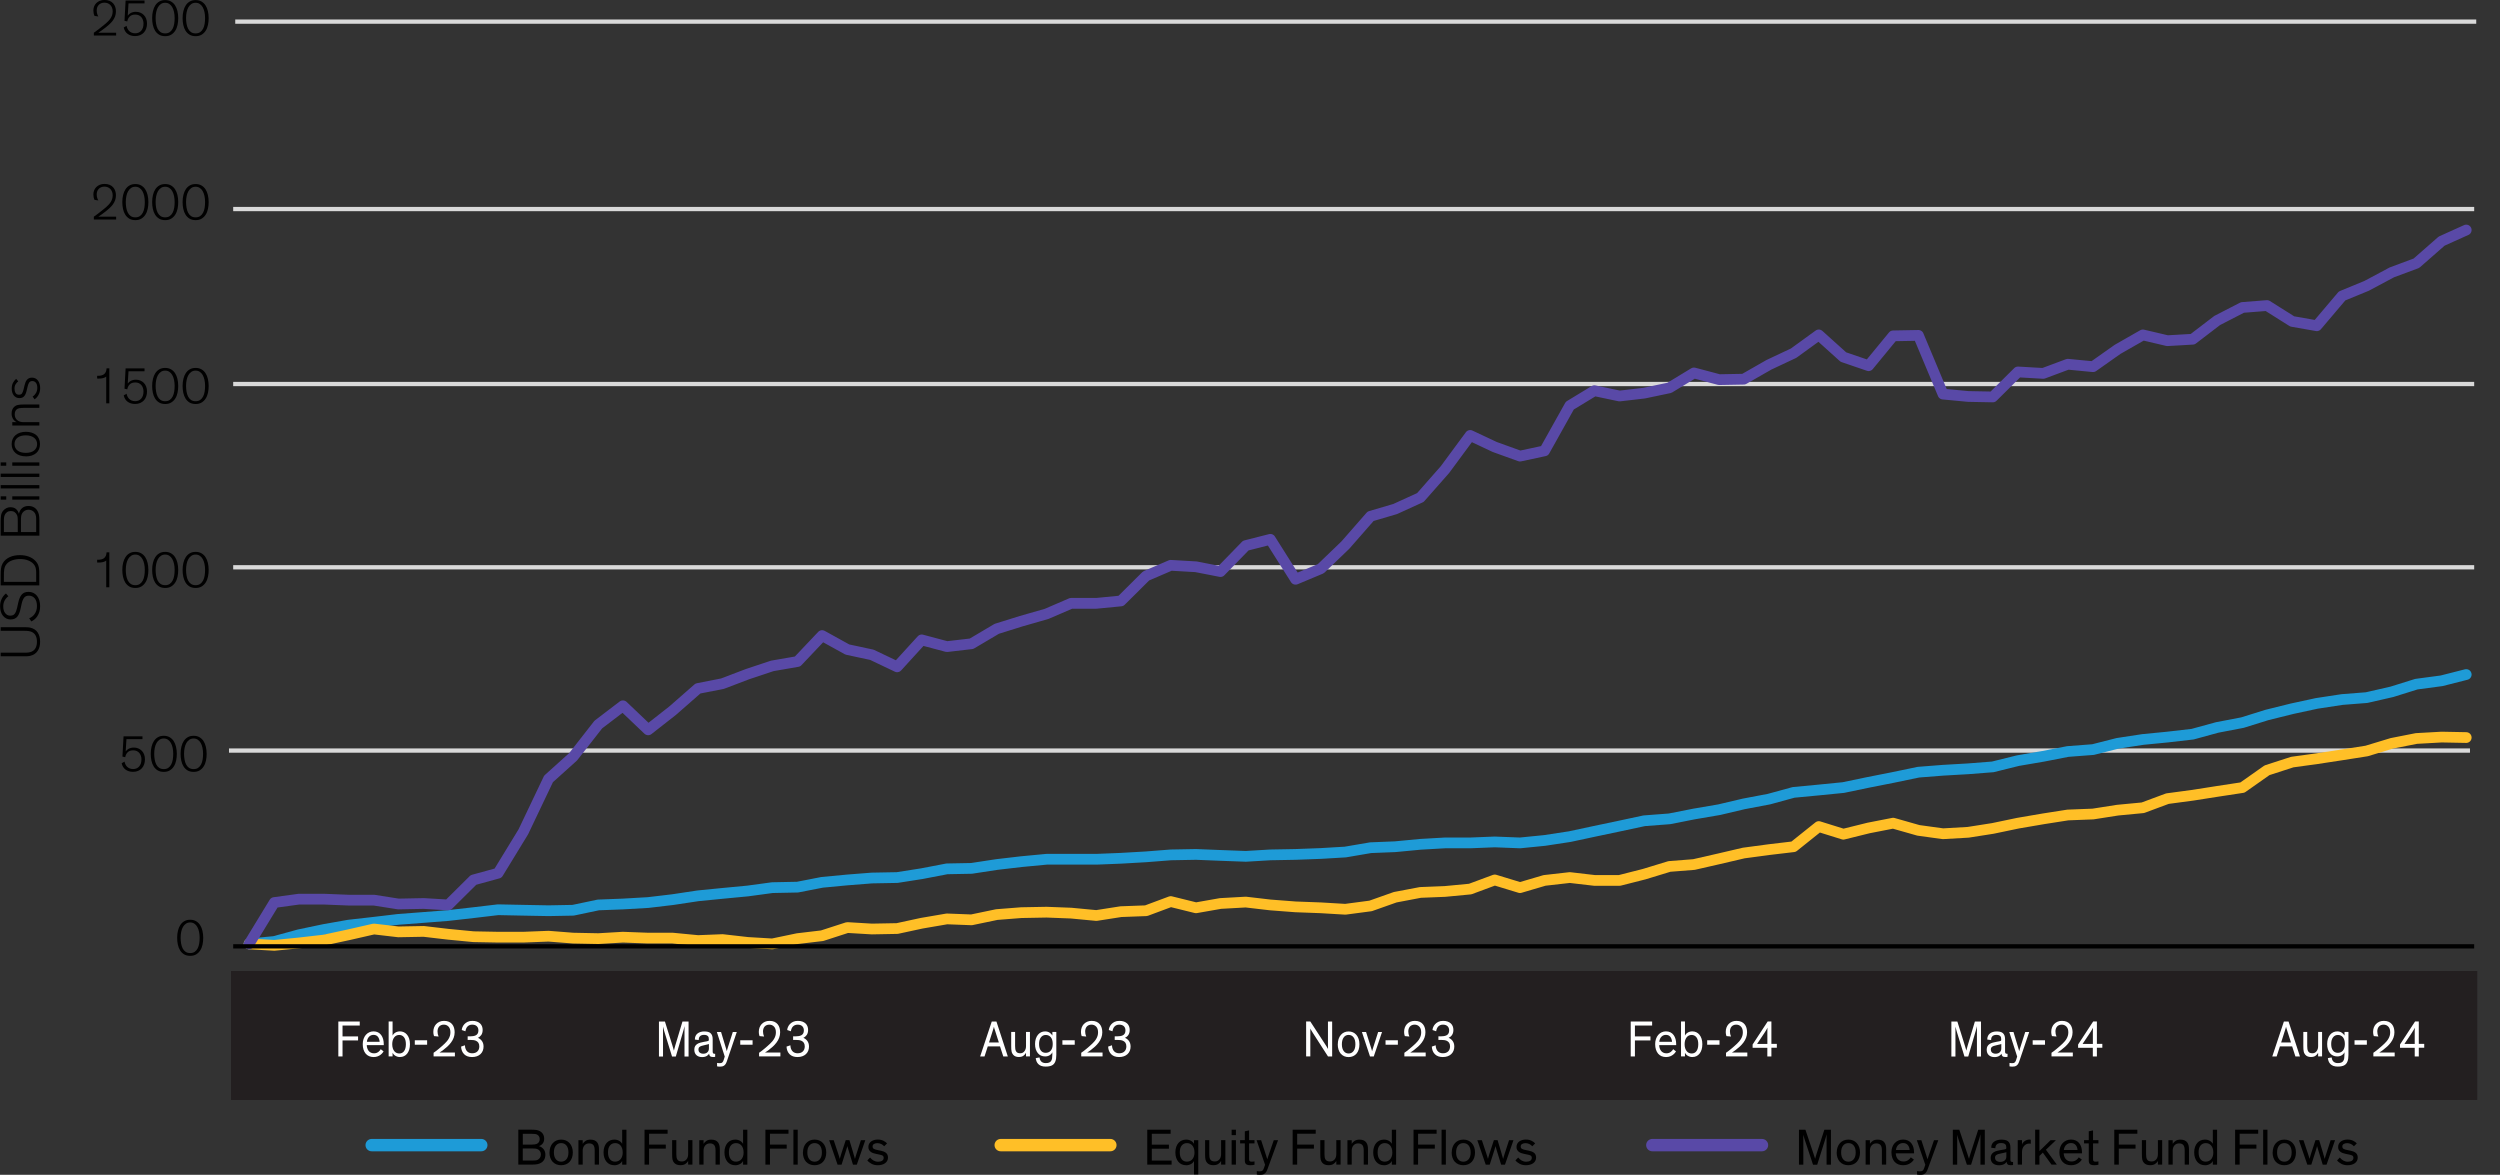<?xml version="1.0" encoding="UTF-8"?>
<svg id="Layer_1" xmlns="http://www.w3.org/2000/svg" viewBox="0 0 583.96 274.41">
  <rect x="0" y="0" width="583.96" height="274.41" fill="#333333" stroke="none"/>
  <defs>
    <style>
      .cls-1 {
        stroke: #000;
      }

      .cls-1, .cls-2 {
        stroke-miterlimit: 10;
      }

      .cls-1, .cls-2, .cls-3, .cls-4, .cls-5, .cls-6, .cls-7, .cls-8 {
        fill: none;
      }

      .cls-2 {
        stroke: #d9d9d9;
      }

      .cls-3, .cls-4, .cls-5, .cls-6, .cls-7, .cls-8 {
        stroke-linecap: round;
        stroke-linejoin: round;
      }

      .cls-3, .cls-4, .cls-6 {
        stroke-width: 2.89px;
      }

      .cls-3, .cls-8 {
        stroke: #ffbf27;
      }

      .cls-9 {
        fill: #fff;
      }

      .cls-4, .cls-5 {
        stroke: #1e9bd7;
      }

      .cls-5, .cls-7, .cls-8 {
        stroke-width: 2.51px;
      }

      .cls-10 {
        fill: #231f20;
      }

      .cls-6, .cls-7 {
        stroke: #5949a7;
      }
    </style>
  </defs>
  <line class="cls-2" x1="54.95" y1="5.05" x2="578.41" y2="5.05"/>
  <line class="cls-2" x1="54.47" y1="48.83" x2="577.93" y2="48.83"/>
  <line class="cls-2" x1="54.47" y1="89.7" x2="577.93" y2="89.7"/>
  <line class="cls-2" x1="54.47" y1="132.51" x2="577.93" y2="132.51"/>
  <line class="cls-2" x1="53.49" y1="175.32" x2="576.95" y2="175.32"/>
  <rect class="cls-10" x="53.96" y="226.81" width="524.69" height="30.13"/>
  <g>
    <g>
      <path class="cls-9" d="M79.03,246.77v-8.16h5v.94h-4.02v2.54h3.63v.94h-3.63v3.74h-.98Z"/>
      <path class="cls-9" d="M89.6,245.59c-.05.09-.14.21-.25.35-.12.15-.27.29-.46.44s-.42.27-.68.37c-.27.1-.58.16-.95.16s-.72-.07-1.04-.2c-.31-.14-.58-.33-.8-.59-.22-.26-.39-.58-.51-.95-.12-.37-.18-.8-.18-1.28,0-.44.06-.84.19-1.21.13-.36.3-.68.52-.94.22-.26.49-.46.8-.61.31-.14.64-.22,1.01-.22.4,0,.75.08,1.05.23.3.15.54.36.74.63.2.27.35.59.45.95.1.37.15.76.15,1.19v.22h-3.97c0,.23.04.46.11.69.07.23.17.43.3.61.13.18.31.33.52.44.21.11.46.17.75.17.23,0,.43-.03.61-.1.17-.07.33-.15.46-.26.13-.1.24-.21.32-.32.08-.11.15-.21.19-.29l.67.52ZM87.25,241.73c-.41,0-.76.14-1.04.43s-.46.68-.51,1.19h2.98c-.04-.5-.18-.9-.42-1.19s-.58-.43-1-.43Z"/>
      <path class="cls-9" d="M93.45,246.91c-.25,0-.48-.03-.67-.1-.19-.07-.36-.15-.51-.25-.15-.1-.26-.2-.36-.32-.09-.12-.16-.22-.21-.32v.84h-.92v-8.16h.92v3.29c.04-.1.12-.2.21-.32s.22-.22.36-.32c.14-.1.31-.18.5-.24.19-.06.4-.1.64-.1.33,0,.64.07.93.2.28.13.53.33.74.58.21.26.38.57.5.94.12.37.18.8.18,1.28s-.06.89-.17,1.26c-.12.37-.28.68-.48.94s-.45.45-.73.59-.59.2-.92.2ZM91.62,243.9c0,.36.04.68.13.95.09.27.2.5.35.68.15.18.32.32.52.41.2.09.42.14.65.14.48,0,.86-.19,1.13-.57.27-.38.41-.91.41-1.6s-.14-1.24-.43-1.61c-.29-.37-.66-.55-1.13-.55-.23,0-.44.05-.64.14s-.37.23-.51.41c-.14.18-.26.4-.35.67-.08.27-.13.58-.13.94Z"/>
      <path class="cls-9" d="M99.77,242.99v1.04h-2.88v-1.04h2.88Z"/>
      <path class="cls-9" d="M101.39,242.05c-.03-.06-.06-.2-.11-.41s-.06-.43-.06-.67c0-.34.06-.66.17-.96.11-.3.28-.57.49-.8.22-.23.48-.41.79-.55.31-.14.66-.2,1.06-.2.44,0,.81.07,1.12.21.31.14.57.33.77.58.2.24.35.53.44.85.09.32.14.66.14,1.02,0,.46-.08.88-.23,1.28-.15.4-.35.77-.61,1.11-.25.34-.54.65-.85.94-.32.29-.63.55-.95.79-.15.11-.3.22-.46.33-.16.11-.31.21-.45.29h3.61v.9h-4.98v-.85c.16-.1.35-.24.56-.4.21-.16.42-.33.65-.52.23-.19.46-.38.69-.59.23-.2.46-.41.67-.61.19-.18.36-.36.52-.55.16-.19.31-.39.43-.61.13-.22.23-.45.3-.69s.11-.51.11-.8c0-.58-.14-1.02-.43-1.33-.29-.31-.66-.47-1.11-.47-.25,0-.46.04-.65.13-.19.08-.34.2-.46.34-.12.14-.21.31-.27.5-.06.19-.09.4-.09.62,0,.42.08.81.25,1.19l-1.06-.1Z"/>
      <path class="cls-9" d="M107.86,240.6c0-.2.06-.42.16-.67.1-.25.25-.48.45-.7.2-.22.45-.4.76-.55.31-.15.68-.22,1.11-.22.4,0,.75.05,1.05.16.3.11.55.26.75.44.2.19.35.41.45.67s.15.54.15.85c0,.48-.11.87-.32,1.18-.22.3-.48.52-.79.66.16.06.32.15.48.27.16.12.3.26.43.43.13.17.23.36.3.58.07.22.11.47.11.75,0,.36-.06.69-.18.99-.12.3-.3.56-.53.78-.23.22-.52.39-.85.51-.33.12-.71.18-1.13.18-.79,0-1.4-.22-1.84-.66-.44-.44-.68-1.03-.72-1.78l.9-.31c.01.33.07.61.16.85.09.24.22.43.37.58s.32.26.52.33.4.11.62.11c.53,0,.94-.14,1.24-.43s.45-.68.45-1.18c0-.36-.08-.64-.22-.85s-.34-.36-.58-.47c-.17-.07-.36-.12-.57-.15-.21-.03-.43-.04-.66-.04h-.69v-.84h.62c.22,0,.43-.02.65-.05.22-.03.42-.09.61-.18.19-.09.35-.23.46-.42.12-.19.17-.44.17-.74,0-.4-.12-.72-.37-.97s-.61-.37-1.08-.37c-.25,0-.47.04-.66.13s-.35.2-.47.34c-.13.14-.23.31-.3.5-.08.19-.12.38-.15.58l-.85-.29Z"/>
    </g>
    <g>
      <path class="cls-9" d="M156.97,246.77l-1.72-5.58c-.04-.11-.08-.25-.12-.4-.04-.16-.08-.31-.12-.45-.04-.16-.09-.33-.13-.5h-.01v.59c0,.17,0,.35,0,.55s0,.39,0,.57v5.23h-.95v-8.16h1.4l1.73,5.54c.09.28.17.54.23.77.07.23.12.39.14.48.02-.1.06-.26.12-.49.06-.23.13-.49.21-.77l1.66-5.53h1.43v8.16h-.95v-7.06h-.01c-.04.18-.08.35-.12.52-.04.14-.08.3-.12.46s-.08.3-.12.41l-1.66,5.68h-.92Z"/>
      <path class="cls-9" d="M167.06,246.85c-.06.02-.13.03-.22.04-.09,0-.19.01-.31.01-.33,0-.55-.07-.68-.21-.13-.14-.2-.33-.21-.56h-.01c-.04.07-.11.15-.19.25-.08.09-.19.18-.32.26s-.29.15-.47.2-.41.08-.66.08c-.54,0-.98-.15-1.31-.45-.33-.3-.5-.73-.5-1.28,0-.33.06-.6.18-.81.12-.21.29-.39.5-.52.21-.14.45-.24.72-.31.27-.07.55-.13.83-.19l.72-.13c.17-.03.29-.07.35-.11.06-.04.09-.12.09-.24v-.12c0-.15-.02-.29-.04-.41-.03-.12-.08-.23-.17-.32s-.2-.16-.34-.22c-.15-.05-.34-.08-.57-.08s-.44.03-.6.1c-.16.06-.29.15-.38.26s-.17.24-.21.38c-.04.15-.06.31-.06.47l-.89-.11c0-.32.05-.6.16-.84s.27-.44.47-.59c.2-.16.44-.27.7-.35.27-.08.55-.12.85-.12s.57.03.81.08c.24.05.45.15.62.28s.3.32.4.55c.1.23.15.53.15.89v2.9c0,.2.04.34.11.41s.19.11.35.11h.12v.7ZM165.59,243.86s-.1.04-.19.07c-.09.03-.23.06-.42.1l-.51.12c-.21.05-.4.1-.58.15-.18.05-.33.13-.46.22-.19.14-.28.34-.28.62,0,.33.1.58.31.74s.48.25.81.25c.16,0,.33-.02.49-.07.16-.04.3-.12.42-.22.12-.1.22-.23.3-.38.07-.16.11-.35.11-.57v-1.04Z"/>
      <path class="cls-9" d="M169.77,247.93c-.08.25-.18.45-.28.61-.11.16-.23.28-.36.37-.13.09-.28.15-.44.19-.16.03-.33.05-.52.05-.14,0-.27,0-.37-.02-.11-.02-.21-.03-.3-.05v-.8c.11.02.22.03.31.04.1.01.19.02.29.02.13,0,.26-.01.37-.04.11-.03.21-.09.3-.19.06-.06.11-.14.16-.23.04-.09.09-.2.13-.35l.23-.73-1.84-5.74h.98l1.04,3.46c.04.12.07.24.11.36s.06.23.09.32c.03.11.06.22.09.31h.01c.04-.11.07-.23.1-.35.03-.1.06-.22.1-.34.04-.12.08-.25.12-.38l1.08-3.38h.93l-2.33,6.88Z"/>
      <path class="cls-9" d="M175.79,242.99v1.04h-2.88v-1.04h2.88Z"/>
      <path class="cls-9" d="M177.42,242.05c-.03-.06-.06-.2-.11-.41s-.06-.43-.06-.67c0-.34.06-.66.17-.96.11-.3.28-.57.49-.8.22-.23.48-.41.79-.55.31-.14.66-.2,1.06-.2.44,0,.81.07,1.12.21.31.14.57.33.77.58.2.24.35.53.44.85.09.32.14.66.14,1.02,0,.46-.08.88-.23,1.28-.15.4-.35.77-.61,1.11-.25.34-.54.65-.85.94-.32.29-.63.55-.95.79-.15.11-.3.22-.46.33-.16.11-.31.21-.45.29h3.61v.9h-4.98v-.85c.16-.1.35-.24.56-.4.21-.16.42-.33.65-.52.23-.19.46-.38.69-.59.23-.2.46-.41.67-.61.19-.18.36-.36.52-.55.16-.19.31-.39.43-.61.13-.22.23-.45.3-.69s.11-.51.11-.8c0-.58-.14-1.02-.43-1.33-.29-.31-.66-.47-1.11-.47-.25,0-.46.04-.65.13-.19.08-.34.2-.46.34-.12.14-.21.31-.27.5-.06.19-.09.4-.09.62,0,.42.08.81.25,1.19l-1.06-.1Z"/>
      <path class="cls-9" d="M183.88,240.6c0-.2.06-.42.16-.67.1-.25.25-.48.45-.7.2-.22.45-.4.76-.55.31-.15.68-.22,1.11-.22.4,0,.75.05,1.05.16.3.11.55.26.75.44.2.19.35.41.45.67s.15.54.15.85c0,.48-.11.87-.32,1.18-.22.3-.48.52-.79.66.16.06.32.15.48.27.16.12.3.26.43.43.13.17.23.36.3.58.07.22.11.47.11.75,0,.36-.06.69-.18.99-.12.3-.3.56-.53.78-.23.22-.52.39-.85.51-.33.12-.71.18-1.13.18-.79,0-1.4-.22-1.84-.66-.44-.44-.68-1.03-.72-1.78l.9-.31c.01.33.07.61.16.85.09.24.22.43.37.58s.32.26.52.33.4.11.62.11c.53,0,.94-.14,1.24-.43s.45-.68.45-1.18c0-.36-.08-.64-.22-.85s-.34-.36-.58-.47c-.17-.07-.36-.12-.57-.15-.21-.03-.43-.04-.66-.04h-.69v-.84h.62c.22,0,.43-.02.65-.05.22-.03.42-.09.61-.18.19-.09.35-.23.46-.42.12-.19.17-.44.17-.74,0-.4-.12-.72-.37-.97s-.61-.37-1.08-.37c-.25,0-.47.04-.66.13s-.35.2-.47.34c-.13.14-.23.31-.3.5-.08.19-.12.38-.15.58l-.85-.29Z"/>
    </g>
    <g>
      <path class="cls-9" d="M229.98,246.77h-1.03l2.71-8.16h1.09l2.66,8.16h-1.06l-.76-2.35h-2.86l-.76,2.35ZM232.46,240.81c-.15-.42-.25-.74-.29-.96h-.01c-.03.1-.07.24-.11.4s-.1.35-.18.58l-.85,2.68h2.3l-.86-2.69Z"/>
      <path class="cls-9" d="M236.19,241.05h.92v3.29c0,.52.06.9.18,1.15.1.2.23.34.4.42s.38.12.63.12c.22,0,.42-.05.58-.14s.31-.22.42-.37c.11-.16.2-.34.26-.54s.08-.42.08-.65v-3.28h.92v5.71h-.92v-.84c-.15.28-.36.51-.62.7-.27.19-.62.28-1.07.28-.28,0-.53-.04-.75-.13s-.42-.22-.57-.41c-.08-.1-.15-.21-.21-.32-.06-.11-.11-.24-.14-.4-.04-.16-.06-.34-.08-.56s-.02-.48-.02-.79v-3.25Z"/>
      <path class="cls-9" d="M242.81,247.01c.02.17.06.33.12.49.06.16.15.3.26.42s.25.22.43.29c.17.08.39.11.65.11.32,0,.58-.04.78-.12.2-.08.36-.2.47-.37.11-.16.19-.37.23-.62s.06-.54.06-.86v-.37c0-.07,0-.14.01-.2-.13.29-.34.53-.64.71-.3.19-.66.28-1.06.28-.35,0-.67-.07-.96-.2-.29-.13-.54-.32-.74-.57s-.36-.55-.48-.91-.17-.77-.17-1.22.06-.87.18-1.23.28-.67.49-.93.46-.45.75-.59c.29-.14.6-.2.94-.2.4,0,.75.1,1.04.29.29.2.51.42.65.68v-.84h.92v5.36c0,.34-.02.64-.06.89s-.1.47-.18.67c-.17.43-.44.73-.81.91-.37.17-.85.26-1.44.26-.41,0-.75-.05-1.04-.16-.28-.11-.51-.25-.69-.44-.18-.18-.31-.39-.41-.63-.09-.24-.15-.49-.18-.75l.87-.16ZM245.9,243.87c0-.36-.04-.67-.12-.94-.08-.27-.2-.49-.34-.66-.15-.17-.32-.3-.52-.39s-.42-.13-.65-.13c-.48,0-.85.19-1.14.57s-.42.89-.42,1.54.13,1.14.4,1.51c.27.37.65.55,1.14.55.23,0,.45-.04.65-.12s.38-.2.52-.37c.15-.17.26-.38.35-.64s.13-.56.13-.92Z"/>
      <path class="cls-9" d="M251.04,242.99v1.04h-2.88v-1.04h2.88Z"/>
      <path class="cls-9" d="M252.67,242.05c-.03-.06-.06-.2-.11-.41s-.06-.43-.06-.67c0-.34.06-.66.17-.96s.28-.57.49-.8c.22-.23.48-.41.79-.55.31-.14.66-.2,1.06-.2.44,0,.81.07,1.12.21.31.14.57.33.77.58.2.24.35.53.44.85.09.32.14.66.14,1.02,0,.46-.08.88-.23,1.28-.15.4-.35.77-.61,1.11-.25.34-.54.65-.85.94-.32.29-.63.55-.95.79-.15.11-.3.22-.46.33-.16.11-.31.21-.45.29h3.61v.9h-4.98v-.85c.16-.1.35-.24.56-.4s.42-.33.65-.52c.23-.19.46-.38.69-.59.23-.2.46-.41.67-.61.19-.18.36-.36.52-.55.16-.19.31-.39.43-.61.13-.22.23-.45.3-.69s.11-.51.11-.8c0-.58-.14-1.02-.43-1.33-.29-.31-.66-.47-1.11-.47-.25,0-.46.04-.65.13-.19.08-.34.2-.46.34-.12.14-.21.31-.27.5-.06.19-.09.4-.09.62,0,.42.08.81.25,1.19l-1.06-.1Z"/>
      <path class="cls-9" d="M259,240.6c0-.2.06-.42.16-.67.1-.25.25-.48.45-.7.2-.22.45-.4.76-.55.31-.15.68-.22,1.11-.22.4,0,.75.05,1.05.16.3.11.55.26.75.44.2.19.35.41.45.67.1.26.15.54.15.85,0,.48-.11.87-.32,1.18s-.48.52-.79.66c.16.06.32.15.48.27.16.12.3.26.43.43.13.17.23.36.3.58.07.22.11.47.11.75,0,.36-.06.69-.18.99-.12.3-.3.56-.53.78-.23.22-.52.39-.85.51-.33.12-.71.18-1.13.18-.79,0-1.4-.22-1.84-.66-.44-.44-.68-1.03-.72-1.78l.9-.31c.01.33.07.61.16.85s.22.43.37.58c.15.15.32.26.52.33.19.07.4.11.62.11.53,0,.94-.14,1.24-.43s.45-.68.45-1.18c0-.36-.08-.64-.22-.85s-.34-.36-.58-.47c-.17-.07-.36-.12-.57-.15-.21-.03-.43-.04-.66-.04h-.69v-.84h.62c.22,0,.43-.02.65-.05.22-.03.42-.09.61-.18.19-.09.35-.23.46-.42.12-.19.17-.44.17-.74,0-.4-.12-.72-.37-.97-.25-.24-.61-.37-1.08-.37-.25,0-.47.04-.66.13s-.35.2-.47.34c-.13.14-.23.31-.3.5-.08.19-.12.38-.15.58l-.85-.29Z"/>
    </g>
    <g>
      <path class="cls-9" d="M309.64,244.09c.06.09.12.18.18.28.06.1.12.19.17.28.05.09.1.16.13.23.04.06.06.11.08.13h.01c0-.11-.01-.24-.01-.38,0-.12-.01-.26-.01-.42v-5.6h.98v8.16h-.97l-3.54-5.5c-.05-.08-.11-.17-.17-.28-.06-.1-.12-.2-.18-.3-.06-.1-.11-.18-.16-.26-.04-.08-.07-.13-.08-.15h-.01c0,.1,0,.21.01.32,0,.1,0,.2,0,.32s0,.24,0,.36v5.47h-.98v-8.16h.97l3.57,5.48Z"/>
      <path class="cls-9" d="M312.49,243.94c0-.46.06-.87.18-1.24.12-.37.3-.69.52-.95.22-.26.49-.47.8-.61.31-.14.65-.21,1.03-.21s.71.07,1.02.21c.31.14.58.34.8.61.22.26.4.58.52.95.12.37.18.79.18,1.24s-.06.87-.18,1.24c-.12.37-.29.68-.51.94-.22.26-.49.45-.8.59-.31.14-.66.21-1.04.21s-.72-.07-1.04-.21c-.31-.14-.58-.34-.8-.59-.22-.26-.39-.57-.51-.94-.12-.37-.18-.78-.18-1.24ZM313.44,243.92c0,.69.15,1.22.44,1.6.29.38.67.56,1.14.56s.85-.19,1.14-.57c.29-.38.44-.91.44-1.59s-.14-1.23-.43-1.61-.67-.57-1.15-.57-.87.19-1.15.58-.43.92-.43,1.61Z"/>
      <path class="cls-9" d="M320.89,246.77h-.88l-1.89-5.71h.97l1.1,3.47c.08.23.15.44.2.63.05.19.08.31.1.38h.01c.01-.06.05-.19.11-.38.06-.19.12-.41.21-.67l1.09-3.43h.91l-1.93,5.71Z"/>
      <path class="cls-9" d="M326.52,242.99v1.04h-2.88v-1.04h2.88Z"/>
      <path class="cls-9" d="M328.15,242.05c-.03-.06-.06-.2-.11-.41s-.06-.43-.06-.67c0-.34.06-.66.17-.96s.28-.57.49-.8c.22-.23.48-.41.79-.55.31-.14.66-.2,1.06-.2.44,0,.81.07,1.12.21.31.14.57.33.77.58.2.24.35.53.44.85.09.32.14.66.14,1.02,0,.46-.08.88-.23,1.28-.15.4-.35.77-.61,1.11-.25.34-.54.65-.85.94-.32.29-.63.55-.95.79-.15.11-.3.22-.46.33-.16.11-.31.21-.45.29h3.61v.9h-4.98v-.85c.16-.1.35-.24.56-.4s.42-.33.65-.52c.23-.19.46-.38.69-.59.23-.2.46-.41.67-.61.19-.18.36-.36.52-.55.16-.19.31-.39.43-.61.13-.22.23-.45.3-.69s.11-.51.11-.8c0-.58-.14-1.02-.43-1.33-.29-.31-.66-.47-1.11-.47-.25,0-.46.04-.65.13-.19.08-.34.2-.46.34-.12.14-.21.31-.27.5-.06.19-.09.4-.09.62,0,.42.08.81.25,1.19l-1.06-.1Z"/>
      <path class="cls-9" d="M334.61,240.6c0-.2.06-.42.16-.67.1-.25.25-.48.45-.7.2-.22.45-.4.76-.55.31-.15.68-.22,1.11-.22.4,0,.75.05,1.05.16.3.11.55.26.75.44.2.19.35.41.45.67.1.26.15.54.15.85,0,.48-.11.87-.32,1.18s-.48.52-.79.66c.16.06.32.15.48.27.16.12.3.26.43.43.13.17.23.36.3.58.07.22.11.47.11.75,0,.36-.06.69-.18.99-.12.3-.3.56-.53.78-.23.22-.52.39-.85.51-.33.12-.71.18-1.13.18-.79,0-1.4-.22-1.84-.66-.44-.44-.68-1.03-.72-1.78l.9-.31c.01.33.07.61.16.85s.22.43.37.58c.15.15.32.26.52.33.19.07.4.11.62.11.53,0,.94-.14,1.24-.43s.45-.68.45-1.18c0-.36-.08-.64-.22-.85s-.34-.36-.58-.47c-.17-.07-.36-.12-.57-.15-.21-.03-.43-.04-.66-.04h-.69v-.84h.62c.22,0,.43-.02.65-.05.22-.03.42-.09.61-.18.19-.09.35-.23.46-.42.12-.19.17-.44.17-.74,0-.4-.12-.72-.37-.97-.25-.24-.61-.37-1.08-.37-.25,0-.47.04-.66.13s-.35.2-.47.34c-.13.14-.23.31-.3.5-.08.19-.12.38-.15.58l-.85-.29Z"/>
    </g>
    <g>
      <path class="cls-9" d="M380.91,246.77v-8.16h5v.94h-4.02v2.54h3.63v.94h-3.63v3.74h-.98Z"/>
      <path class="cls-9" d="M391.49,245.59c-.05.09-.14.21-.25.35-.12.15-.27.29-.46.44-.19.14-.42.27-.68.37-.27.1-.58.16-.95.16s-.72-.07-1.04-.2c-.31-.14-.58-.33-.8-.59-.22-.26-.39-.58-.51-.95-.12-.37-.18-.8-.18-1.28,0-.44.06-.84.19-1.21s.3-.68.52-.94c.22-.26.49-.46.8-.61.31-.14.64-.22,1.01-.22.4,0,.75.08,1.05.23.3.15.54.36.74.63.2.27.35.59.45.95.1.37.15.76.15,1.19v.22h-3.97c0,.23.04.46.11.69.07.23.17.43.3.61s.31.33.52.44c.21.11.46.17.75.17.23,0,.43-.03.61-.1.17-.07.33-.15.46-.26.13-.1.24-.21.32-.32.08-.11.15-.21.19-.29l.67.52ZM389.13,241.73c-.41,0-.76.14-1.04.43s-.46.68-.51,1.19h2.98c-.04-.5-.18-.9-.42-1.19s-.58-.43-1-.43Z"/>
      <path class="cls-9" d="M395.33,246.91c-.25,0-.48-.03-.67-.1-.19-.07-.36-.15-.51-.25-.15-.1-.26-.2-.36-.32-.09-.12-.16-.22-.21-.32v.84h-.92v-8.16h.92v3.29c.04-.1.12-.2.21-.32.1-.12.22-.22.36-.32.14-.1.31-.18.5-.24.19-.06.4-.1.64-.1.33,0,.64.07.93.2.28.13.53.33.74.58.21.26.38.57.5.94.12.37.18.8.18,1.28s-.06.89-.17,1.26-.28.68-.48.94c-.2.26-.45.45-.73.59-.28.14-.59.2-.92.2ZM393.5,243.9c0,.36.04.68.13.95.09.27.2.5.35.68.15.18.32.32.52.41.2.09.42.14.65.14.48,0,.86-.19,1.13-.57.27-.38.41-.91.41-1.6s-.14-1.24-.43-1.61c-.29-.37-.66-.55-1.13-.55-.23,0-.44.05-.64.14s-.37.23-.51.41c-.14.18-.26.4-.35.67-.08.27-.13.58-.13.94Z"/>
      <path class="cls-9" d="M401.65,242.99v1.04h-2.88v-1.04h2.88Z"/>
      <path class="cls-9" d="M403.28,242.05c-.03-.06-.06-.2-.11-.41s-.06-.43-.06-.67c0-.34.06-.66.17-.96s.28-.57.49-.8c.22-.23.48-.41.79-.55.31-.14.66-.2,1.06-.2.44,0,.81.07,1.12.21.31.14.57.33.77.58.2.24.35.53.44.85.09.32.14.66.14,1.02,0,.46-.08.88-.23,1.28-.15.4-.35.77-.61,1.11-.25.34-.54.65-.85.94-.32.29-.63.55-.95.79-.15.11-.3.22-.46.33-.16.11-.31.21-.45.29h3.61v.9h-4.98v-.85c.16-.1.35-.24.56-.4s.42-.33.65-.52c.23-.19.46-.38.69-.59.23-.2.46-.41.67-.61.19-.18.36-.36.52-.55.16-.19.31-.39.43-.61.13-.22.23-.45.3-.69s.11-.51.11-.8c0-.58-.14-1.02-.43-1.33-.29-.31-.66-.47-1.11-.47-.25,0-.46.04-.65.13-.19.08-.34.2-.46.34-.12.14-.21.31-.27.5-.06.19-.09.4-.09.62,0,.42.08.81.25,1.19l-1.06-.1Z"/>
      <path class="cls-9" d="M413.77,246.77h-.95v-2.02h-3.44v-.77l3.52-5.38h.87v5.23h1.27v.91h-1.27v2.02ZM412.83,243.84v-2.6c0-.16,0-.3,0-.41,0-.11,0-.21.01-.3s0-.17.01-.25c0-.08,0-.15.02-.23-.09.16-.19.35-.31.56s-.25.43-.4.64l-1.73,2.59h2.38Z"/>
    </g>
    <g>
      <path d="M9.37,149.9c0,.85-.19,1.57-.58,2.15s-.96.96-1.72,1.14c-.08.02-.16.04-.25.05-.09.02-.19.03-.31.04-.11,0-.26.02-.43.02-.17,0-.37,0-.61,0H.16v-.84h5.38c.27,0,.49,0,.68-.01s.35-.02.49-.05c.14-.02.26-.05.37-.08s.21-.07.31-.11c.42-.19.74-.48.94-.88s.3-.88.3-1.43-.1-1.03-.3-1.43c-.2-.39-.51-.68-.94-.87-.1-.04-.2-.08-.31-.11s-.23-.06-.37-.08c-.14-.02-.3-.04-.49-.05s-.42-.01-.68-.01H.16v-.84h5.31c.24,0,.44,0,.61,0,.17,0,.31.01.43.02.12,0,.22.02.31.03.09.01.17.03.25.05.77.18,1.35.55,1.73,1.13.38.58.57,1.29.57,2.15Z"/>
      <path d="M1.94,139.28c-.37.28-.66.62-.87,1.02-.21.4-.31.86-.31,1.38,0,.31.04.59.11.85s.18.48.33.67c.14.19.31.34.51.45s.42.16.66.16c.5,0,.86-.15,1.08-.46.23-.31.41-.76.54-1.36l.27-1.21c.09-.4.19-.75.32-1.06.12-.31.28-.58.46-.8s.41-.39.68-.5.58-.17.96-.17.75.08,1.08.23c.33.16.61.37.85.66.24.28.42.63.56,1.05.13.42.2.88.2,1.4s-.06.94-.18,1.33-.28.73-.47,1.02c-.19.29-.41.54-.66.74-.24.2-.49.36-.75.48l-.49-.74c.23-.09.45-.21.67-.38.22-.16.41-.36.58-.6.17-.23.3-.51.41-.82.1-.31.15-.66.15-1.05,0-.78-.17-1.38-.52-1.8-.35-.42-.8-.63-1.37-.63-.5,0-.87.16-1.11.48-.24.32-.44.8-.58,1.45l-.25,1.13c-.07.34-.16.66-.27.96s-.25.57-.42.8-.39.41-.66.54-.6.2-1,.2c-.35,0-.68-.08-.98-.23-.3-.15-.55-.36-.77-.62-.22-.27-.39-.58-.5-.96s-.18-.78-.18-1.24c0-.37.04-.71.11-1.02.08-.31.18-.59.31-.84.13-.25.27-.48.44-.67.16-.19.33-.36.51-.49l.57.66Z"/>
      <path d="M9.19,136.74H.16v-2.34c0-.6.02-1.12.07-1.56s.17-.84.38-1.22c.19-.34.42-.63.71-.88.29-.25.61-.45.96-.61.35-.16.74-.28,1.14-.35.41-.08.81-.11,1.22-.11.76,0,1.45.11,2.07.34.62.23,1.13.55,1.54.98.23.24.41.48.54.73.13.25.22.52.28.81.06.29.09.61.1.96s.01.75.01,1.19v2.06ZM8.45,135.91v-1.45c0-.3,0-.58,0-.84s-.03-.5-.07-.72c-.04-.23-.1-.43-.19-.62s-.21-.37-.37-.55c-.28-.33-.7-.6-1.24-.82-.54-.22-1.18-.33-1.89-.33-.64,0-1.24.1-1.8.29-.56.2-1.01.48-1.33.86-.16.18-.28.36-.37.56-.08.2-.15.41-.19.65-.04.24-.07.51-.08.81,0,.3-.01.64-.01,1.02v1.14h7.55Z"/>
      <path d="M2.47,118.48c.49,0,.9.13,1.23.39.33.26.57.64.72,1.14.13-.58.39-1.03.78-1.35s.87-.47,1.45-.47c.5,0,.93.11,1.29.32.36.21.65.51.85.9.06.12.12.24.17.37.05.13.09.27.13.44.04.16.06.35.08.56.02.21.03.46.03.74v3.61H.16v-3.43c0-.47.03-.91.09-1.31.06-.4.22-.77.5-1.11.2-.24.45-.43.74-.58.29-.15.62-.23.99-.23ZM2.54,119.37c-.35,0-.64.08-.88.25-.24.17-.42.38-.54.64-.04.09-.07.18-.09.26-.03.08-.05.18-.07.3-.02.12-.03.25-.04.39s-.01.33-.01.54v2.54h3.24v-2.54c0-.21,0-.39-.01-.54s-.02-.28-.03-.39-.03-.21-.06-.3c-.03-.08-.06-.17-.11-.26-.12-.26-.29-.47-.53-.64-.24-.17-.53-.25-.86-.25ZM8.45,124.28v-2.72c0-.14,0-.29,0-.45s-.02-.32-.04-.47c-.02-.16-.06-.31-.11-.46s-.13-.29-.23-.43c-.15-.21-.35-.38-.59-.5-.24-.12-.52-.19-.82-.19s-.57.06-.8.19c-.23.12-.43.29-.58.5-.1.13-.17.28-.23.43s-.09.31-.11.47c-.02.16-.04.33-.04.48,0,.16,0,.31,0,.45v2.7h3.56Z"/>
      <path d="M1.46,115.93v.78H.16v-.78h1.3ZM9.19,115.93v.78H2.87v-.78h6.32Z"/>
      <path d="M9.19,113.31v.78H.16v-.78h9.03Z"/>
      <path d="M9.19,110.63v.78H.16v-.78h9.03Z"/>
      <path d="M1.46,108.01v.78H.16v-.78h1.3ZM9.19,108.01v.78H2.87v-.78h6.32Z"/>
      <path d="M6.06,106.6c-.5,0-.96-.07-1.37-.2s-.76-.32-1.05-.57c-.29-.25-.52-.55-.68-.9-.16-.35-.24-.75-.24-1.2s.08-.84.24-1.2c.16-.35.39-.66.68-.9.29-.25.64-.44,1.05-.57s.86-.2,1.37-.2.95.07,1.35.2c.41.13.76.32,1.04.56.29.24.51.54.66.9.15.35.23.76.23,1.21s-.08.86-.23,1.21c-.15.35-.38.65-.66.9-.29.24-.64.43-1.04.57-.41.13-.86.2-1.35.2ZM6.04,105.78c.83,0,1.48-.19,1.94-.56.46-.38.69-.87.69-1.48,0-.3-.06-.58-.18-.83-.12-.25-.29-.47-.52-.65-.23-.18-.5-.32-.83-.42s-.7-.15-1.1-.15c-.83,0-1.48.18-1.95.55-.47.37-.7.87-.7,1.49s.23,1.13.7,1.5c.47.37,1.12.55,1.95.55Z"/>
      <path d="M9.19,94.49v.78h-3.4c-.5,0-.91.02-1.22.07-.31.05-.55.16-.72.33-.27.25-.41.62-.41,1.13,0,.28.05.53.14.74.09.21.22.39.38.54.2.19.42.32.68.4.26.08.52.13.79.13h3.76v.78H2.87v-.78h1.05c-.15-.06-.3-.15-.45-.27-.15-.12-.27-.26-.39-.43-.11-.17-.2-.36-.27-.58s-.1-.46-.1-.73c0-.67.2-1.2.61-1.57.12-.1.23-.18.35-.25.12-.07.26-.13.43-.17.17-.04.37-.08.61-.1.24-.02.54-.03.89-.03h3.57Z"/>
      <path d="M4.26,89.08c-.22.16-.42.38-.6.66-.18.28-.27.63-.27,1.06,0,.39.08.72.25.99.16.27.42.41.78.41s.58-.1.72-.31.27-.52.37-.95l.2-.84c.06-.27.14-.51.22-.74.08-.23.19-.43.33-.6.13-.17.3-.3.49-.4.19-.1.43-.15.72-.15.31,0,.58.06.82.19.23.12.43.29.59.51.16.22.28.48.37.78s.13.63.13.98c0,.32-.04.61-.11.88s-.17.52-.3.74-.26.42-.42.58c-.15.17-.32.3-.48.4l-.45-.64c.32-.2.58-.48.78-.82.2-.35.31-.76.31-1.24,0-.53-.12-.92-.34-1.18-.22-.26-.49-.38-.83-.38-.18,0-.33.03-.45.1s-.22.16-.3.28c-.08.12-.15.26-.2.42s-.1.34-.15.52l-.21.88c-.06.28-.14.53-.23.75-.09.22-.2.4-.33.56s-.29.27-.47.35c-.18.08-.41.12-.67.12-.28,0-.54-.06-.76-.17-.22-.12-.41-.27-.56-.47-.15-.2-.27-.43-.35-.7-.08-.27-.12-.56-.12-.86,0-.56.1-1.02.31-1.4.21-.37.45-.67.72-.9l.5.6Z"/>
    </g>
    <line class="cls-4" x1="86.82" y1="267.48" x2="112.42" y2="267.48"/>
    <g>
      <path d="M121.07,272.04v-8.16h3.19c.23,0,.44,0,.61.02.18.01.33.03.47.05.14.02.27.06.38.1.11.04.22.08.32.13.34.18.61.42.79.72.18.3.28.67.28,1.1s-.11.81-.34,1.1-.53.5-.89.61c.46.14.82.38,1.1.73.28.35.41.77.41,1.28,0,.46-.1.85-.29,1.18s-.47.59-.83.77c-.21.11-.45.2-.73.26-.28.06-.68.1-1.2.1h-3.28ZM126.07,266.1c0-.26-.06-.49-.18-.68s-.28-.33-.48-.42c-.14-.06-.29-.1-.46-.12s-.42-.04-.77-.04h-2.06v2.52h2.06c.34,0,.6-.02.77-.05.17-.03.32-.07.44-.12.21-.1.37-.24.49-.42.12-.18.18-.41.18-.67ZM122.12,271.09h2.17c.34,0,.61-.01.8-.04.19-.02.34-.06.46-.11.23-.11.42-.28.57-.5.15-.22.22-.48.22-.78,0-.26-.05-.48-.16-.67-.11-.19-.25-.35-.44-.47-.2-.12-.42-.19-.67-.22-.24-.02-.51-.04-.79-.04h-2.17v2.82Z"/>
      <path d="M128.36,269.2c0-.46.07-.87.2-1.24s.32-.69.56-.95c.24-.26.53-.47.86-.61s.7-.21,1.1-.21.77.07,1.1.21.62.34.86.61c.24.26.43.58.56.95.13.37.2.79.2,1.24s-.07.87-.2,1.24c-.13.37-.32.68-.55.94s-.52.45-.86.59c-.34.14-.71.21-1.12.21s-.78-.07-1.12-.21c-.34-.14-.62-.34-.86-.59-.24-.26-.42-.57-.55-.94s-.2-.78-.2-1.24ZM129.38,269.19c0,.69.16,1.22.47,1.6s.73.56,1.23.56.91-.19,1.23-.57.47-.91.47-1.59-.15-1.23-.46-1.61c-.31-.38-.72-.57-1.24-.57s-.93.19-1.24.58c-.31.38-.46.92-.46,1.61Z"/>
      <path d="M139.91,272.04h-1v-3.32c0-.62-.11-1.04-.34-1.28-.22-.24-.54-.36-.96-.36-.24,0-.45.04-.64.13-.19.09-.35.21-.47.36-.13.15-.23.33-.29.53-.07.2-.1.42-.1.64v3.3h-1v-5.71h1v.85c.15-.26.38-.49.67-.69s.68-.29,1.16-.29c.75,0,1.29.24,1.61.73.12.18.21.4.27.65s.09.55.09.88v3.58Z"/>
      <path d="M143.48,272.18c-.36,0-.69-.07-1-.2-.3-.14-.57-.33-.79-.59-.22-.26-.39-.57-.52-.94s-.19-.79-.19-1.26.06-.91.19-1.28c.13-.37.31-.69.53-.94.23-.26.49-.45.8-.58.3-.13.64-.2,1-.2.26,0,.49.03.69.1.2.06.38.14.53.24s.28.2.38.32c.1.12.18.22.23.32v-3.29h1v8.16h-1v-.84c-.05.1-.12.2-.22.32-.1.12-.23.22-.38.32-.16.1-.34.18-.55.25-.21.07-.45.1-.72.1ZM145.45,269.17c0-.36-.05-.67-.14-.94-.09-.27-.22-.49-.37-.67-.16-.18-.34-.32-.55-.41s-.44-.14-.69-.14c-.5,0-.91.18-1.22.55-.31.37-.46.9-.46,1.61s.15,1.22.44,1.6.7.57,1.22.57c.25,0,.48-.05.7-.14.22-.09.4-.23.56-.41.16-.18.29-.41.38-.68.09-.27.14-.59.14-.95Z"/>
      <path d="M150.55,272.04v-8.16h5.39v.94h-4.33v2.54h3.91v.94h-3.91v3.74h-1.06Z"/>
      <path d="M156.98,266.32h1v3.29c0,.52.06.9.19,1.15.1.2.25.34.43.42.18.08.41.12.68.12.24,0,.45-.05.63-.14.18-.09.33-.22.46-.37s.22-.34.28-.54c.06-.2.09-.42.09-.65v-3.28h1v5.71h-1v-.84c-.16.28-.38.51-.67.7-.29.19-.67.28-1.15.28-.3,0-.57-.04-.81-.13s-.45-.22-.62-.41c-.09-.1-.16-.21-.23-.32-.06-.11-.12-.24-.16-.4-.04-.16-.07-.34-.08-.56s-.02-.48-.02-.79v-3.25Z"/>
      <path d="M168.14,272.04h-1v-3.32c0-.62-.11-1.04-.34-1.28-.22-.24-.54-.36-.96-.36-.24,0-.45.04-.64.13-.19.09-.35.21-.47.36-.13.15-.23.33-.29.53-.07.2-.1.42-.1.64v3.3h-1v-5.71h1v.85c.15-.26.38-.49.67-.69s.68-.29,1.16-.29c.75,0,1.29.24,1.61.73.12.18.21.4.27.65s.09.55.09.88v3.58Z"/>
      <path d="M171.72,272.18c-.36,0-.69-.07-1-.2-.3-.14-.57-.33-.79-.59-.22-.26-.39-.57-.52-.94s-.19-.79-.19-1.26.06-.91.19-1.28c.13-.37.31-.69.53-.94.23-.26.49-.45.8-.58.3-.13.64-.2,1-.2.26,0,.49.03.69.1.2.06.38.14.53.24s.28.2.38.32c.1.12.18.22.23.32v-3.29h1v8.16h-1v-.84c-.05.1-.12.2-.22.32-.1.12-.23.22-.38.32-.16.1-.34.18-.55.25-.21.07-.45.1-.72.1ZM173.69,269.17c0-.36-.05-.67-.14-.94-.09-.27-.22-.49-.37-.67-.16-.18-.34-.32-.55-.41s-.44-.14-.69-.14c-.5,0-.91.18-1.22.55-.31.37-.46.9-.46,1.61s.15,1.22.44,1.6.7.57,1.22.57c.25,0,.48-.05.7-.14.22-.09.4-.23.56-.41.16-.18.29-.41.38-.68.09-.27.14-.59.14-.95Z"/>
      <path d="M178.79,272.04v-8.16h5.39v.94h-4.33v2.54h3.91v.94h-3.91v3.74h-1.06Z"/>
      <path d="M186.33,272.04h-1v-8.16h1v8.16Z"/>
      <path d="M187.56,269.2c0-.46.07-.87.2-1.24s.32-.69.56-.95c.24-.26.53-.47.86-.61s.7-.21,1.1-.21.77.07,1.1.21.62.34.86.61c.24.26.43.58.56.95.13.37.2.79.2,1.24s-.07.87-.2,1.24c-.13.37-.32.68-.55.94s-.52.45-.86.59c-.34.14-.71.21-1.12.21s-.78-.07-1.12-.21c-.34-.14-.62-.34-.86-.59-.24-.26-.42-.57-.55-.94s-.2-.78-.2-1.24ZM188.58,269.19c0,.69.16,1.22.47,1.6s.73.56,1.23.56.91-.19,1.23-.57.47-.91.47-1.59-.15-1.23-.46-1.61c-.31-.38-.72-.57-1.24-.57s-.93.19-1.24.58c-.31.38-.46.92-.46,1.61Z"/>
      <path d="M199.34,269.46c.08.25.15.48.21.7s.11.39.15.53h.01c.04-.14.09-.32.16-.56.06-.24.14-.47.22-.7l1-3.1h1.03l-1.98,5.71h-.9l-1-3.25c-.08-.24-.15-.46-.2-.66s-.09-.34-.11-.41h-.01c-.02.07-.05.21-.11.41s-.12.42-.2.67l-1.03,3.24h-.94l-1.96-5.71h1.06l1.04,3.13c.08.23.15.46.22.68.06.22.12.4.16.54h.01c.04-.14.09-.32.15-.54.06-.22.13-.46.21-.7l1.02-3.12h.86l.94,3.13Z"/>
      <path d="M206.52,267.74c-.21-.23-.45-.41-.71-.53s-.56-.19-.87-.19-.59.07-.8.2c-.22.13-.32.33-.32.58,0,.27.11.46.32.57s.53.21.97.29l.66.13c.22.05.44.11.64.19.2.08.38.18.53.3s.27.27.35.45.13.39.13.64c0,.29-.06.55-.18.77-.12.23-.29.42-.5.57-.21.15-.46.27-.76.35-.29.08-.61.12-.95.12-.55,0-1.04-.11-1.46-.34-.42-.23-.75-.49-.98-.79l.65-.67c.22.28.48.51.8.7.32.18.67.28,1.06.28s.71-.08.95-.23c.24-.16.36-.38.36-.67,0-.27-.09-.45-.28-.55-.19-.09-.43-.17-.71-.22l-.78-.16c-.25-.05-.48-.11-.7-.19-.22-.08-.41-.18-.57-.31s-.29-.28-.39-.46c-.1-.18-.14-.39-.14-.65,0-.3.06-.57.19-.79.13-.22.3-.4.5-.54.21-.14.44-.24.7-.31.26-.07.52-.1.79-.1.53,0,.98.1,1.35.29.37.19.65.4.83.61l-.65.65Z"/>
    </g>
    <line class="cls-3" x1="233.75" y1="267.48" x2="259.36" y2="267.48"/>
    <g>
      <path d="M273.67,272.04h-5.69v-8.16h5.46v.95h-4.4v2.54h4v.95h-4v2.77h4.63v.95Z"/>
      <path d="M277.05,272.18c-.36,0-.69-.07-1-.2-.3-.14-.57-.33-.79-.59-.22-.26-.39-.57-.52-.94s-.19-.79-.19-1.26.06-.91.19-1.28c.13-.37.31-.69.53-.94.23-.26.49-.45.8-.58.3-.13.64-.2,1-.2.26,0,.49.03.69.1.2.06.38.14.53.24s.28.2.38.32c.1.12.18.22.23.32v-.84h1v7.99h-1v-3.12c-.05.1-.12.2-.22.32-.1.12-.23.22-.38.32-.16.1-.34.18-.55.25-.21.07-.45.1-.72.1ZM279.01,269.17c0-.36-.05-.67-.14-.94-.09-.27-.22-.49-.37-.67-.16-.18-.34-.32-.55-.41s-.44-.14-.69-.14c-.5,0-.91.18-1.22.55-.31.37-.46.9-.46,1.61s.15,1.22.44,1.6.7.57,1.22.57c.25,0,.48-.05.7-.14.22-.09.4-.23.56-.41.16-.18.29-.41.38-.68.09-.27.14-.59.14-.95Z"/>
      <path d="M281.47,266.32h1v3.29c0,.52.06.9.19,1.15.1.2.25.34.43.42.18.08.41.12.68.12.24,0,.45-.05.63-.14.18-.09.33-.22.46-.37s.22-.34.28-.54c.06-.2.09-.42.09-.65v-3.28h1v5.71h-1v-.84c-.16.28-.38.51-.67.7-.29.19-.67.28-1.15.28-.3,0-.57-.04-.81-.13s-.45-.22-.62-.41c-.09-.1-.16-.21-.23-.32-.06-.11-.12-.24-.16-.4-.04-.16-.07-.34-.08-.56s-.02-.48-.02-.79v-3.25Z"/>
      <path d="M288.69,265.15h-1v-1.27h1v1.27ZM288.69,272.04h-1v-5.71h1v5.71Z"/>
      <path d="M289.67,266.32h1.1v-2.06l1-.22v2.28h1.26v.76h-1.26v3.54c0,.13,0,.23.01.32s.03.16.07.22c.04.06.1.11.17.14.07.03.19.05.35.05.12,0,.24,0,.35-.02.11-.02.22-.03.31-.05v.78c-.14.04-.3.07-.47.09-.17.02-.34.03-.53.03-.27,0-.52-.04-.73-.12-.22-.08-.37-.24-.46-.48-.05-.13-.07-.31-.07-.55v-3.95h-1.1v-.76Z"/>
      <path d="M296.02,273.2c-.09.25-.19.45-.31.61-.12.16-.25.28-.39.37s-.3.15-.47.19c-.17.03-.36.05-.56.05-.15,0-.29,0-.4-.02-.12-.02-.22-.03-.32-.05v-.8c.12.02.23.03.34.04s.21.02.31.02c.14,0,.28-.01.4-.04.12-.03.23-.09.32-.19.06-.06.12-.14.17-.23.05-.09.1-.2.14-.35l.25-.73-1.98-5.74h1.06l1.12,3.46c.04.12.08.24.11.36.04.12.07.23.1.32.03.11.06.22.1.31h.01c.04-.11.08-.23.11-.35.03-.1.07-.22.11-.34s.08-.25.13-.38l1.16-3.38h1l-2.51,6.88Z"/>
      <path d="M301.94,272.04v-8.16h5.39v.94h-4.33v2.54h3.91v.94h-3.91v3.74h-1.06Z"/>
      <path d="M308.38,266.32h1v3.29c0,.52.06.9.19,1.15.1.2.25.34.43.42s.41.12.68.12c.24,0,.45-.05.63-.14.18-.09.33-.22.46-.37s.22-.34.28-.54.09-.42.09-.65v-3.28h1v5.71h-1v-.84c-.16.28-.38.51-.67.7-.29.19-.67.28-1.15.28-.3,0-.57-.04-.81-.13s-.45-.22-.62-.41c-.09-.1-.16-.21-.23-.32-.06-.11-.12-.24-.16-.4-.04-.16-.07-.34-.08-.56-.02-.22-.02-.48-.02-.79v-3.25Z"/>
      <path d="M319.54,272.04h-1v-3.32c0-.62-.11-1.04-.34-1.28-.22-.24-.54-.36-.96-.36-.24,0-.45.04-.64.13-.19.09-.35.21-.47.36-.13.15-.23.33-.29.53-.07.2-.1.42-.1.64v3.3h-1v-5.71h1v.85c.15-.26.38-.49.67-.69.3-.2.68-.29,1.16-.29.75,0,1.29.24,1.61.73.12.18.21.4.27.65.06.25.09.55.09.88v3.58Z"/>
      <path d="M323.26,272.18c-.36,0-.69-.07-1-.2-.3-.14-.57-.33-.79-.59-.22-.26-.39-.57-.52-.94s-.19-.79-.19-1.26.06-.91.19-1.28.31-.69.53-.94c.23-.26.49-.45.8-.58.3-.13.64-.2,1-.2.26,0,.49.03.69.1.2.06.38.14.53.24s.28.2.38.32c.1.12.18.22.23.32v-3.29h1v8.16h-1v-.84c-.05.1-.12.2-.22.32-.1.12-.23.22-.38.32s-.34.18-.55.25c-.21.07-.45.1-.72.1ZM325.22,269.17c0-.36-.05-.67-.14-.94-.09-.27-.22-.49-.37-.67-.16-.18-.34-.32-.55-.41-.21-.09-.44-.14-.69-.14-.5,0-.91.18-1.22.55-.31.37-.46.9-.46,1.61s.15,1.22.44,1.6.7.57,1.22.57c.25,0,.48-.05.7-.14s.4-.23.56-.41c.16-.18.29-.41.38-.68.09-.27.14-.59.14-.95Z"/>
      <path d="M330.18,272.04v-8.16h5.39v.94h-4.33v2.54h3.91v.94h-3.91v3.74h-1.06Z"/>
      <path d="M337.73,272.04h-1v-8.16h1v8.16Z"/>
      <path d="M339.1,269.2c0-.46.07-.87.2-1.24s.32-.69.56-.95c.24-.26.53-.47.86-.61s.7-.21,1.1-.21.77.07,1.1.21.62.34.86.61c.24.26.43.58.56.95s.2.79.2,1.24-.07.87-.2,1.24-.32.68-.55.94-.52.45-.86.59c-.34.14-.71.21-1.12.21s-.78-.07-1.12-.21c-.34-.14-.62-.34-.86-.59-.24-.26-.42-.57-.55-.94s-.2-.78-.2-1.24ZM340.12,269.19c0,.69.16,1.22.47,1.6s.73.56,1.23.56.91-.19,1.23-.57.47-.91.47-1.59-.15-1.23-.46-1.61c-.31-.38-.72-.57-1.24-.57s-.93.19-1.24.58c-.31.38-.46.92-.46,1.61Z"/>
      <path d="M350.74,269.46c.08.25.15.48.21.7s.11.39.15.53h.01c.04-.14.09-.32.16-.56.06-.24.14-.47.22-.7l1-3.1h1.03l-1.98,5.71h-.9l-1-3.25c-.08-.24-.15-.46-.2-.66-.06-.2-.09-.34-.11-.41h-.01c-.02.07-.05.21-.11.41s-.12.42-.2.67l-1.03,3.24h-.94l-1.96-5.71h1.06l1.04,3.13c.08.23.15.46.22.68.06.22.12.4.16.54h.01c.04-.14.09-.32.15-.54.06-.22.13-.46.21-.7l1.02-3.12h.86l.94,3.13Z"/>
      <path d="M357.91,267.74c-.21-.23-.45-.41-.71-.53-.27-.12-.56-.19-.87-.19s-.59.07-.8.2c-.22.13-.32.33-.32.58,0,.27.11.46.32.57s.53.21.97.29l.66.13c.22.05.44.11.64.19s.38.18.53.3.27.27.35.45.13.39.13.64c0,.29-.06.55-.18.77-.12.23-.29.42-.5.57-.21.15-.46.27-.76.35-.29.08-.61.12-.95.12-.55,0-1.04-.11-1.46-.34-.42-.23-.75-.49-.98-.79l.65-.67c.22.28.48.51.8.7.32.18.67.28,1.06.28s.71-.08.95-.23c.24-.16.36-.38.36-.67,0-.27-.09-.45-.28-.55-.19-.09-.43-.17-.71-.22l-.78-.16c-.25-.05-.48-.11-.7-.19-.22-.08-.41-.18-.57-.31s-.29-.28-.39-.46c-.1-.18-.14-.39-.14-.65,0-.3.06-.57.19-.79.13-.22.3-.4.5-.54.21-.14.44-.24.7-.31.26-.07.52-.1.79-.1.53,0,.98.1,1.35.29.37.19.65.4.83.61l-.65.65Z"/>
    </g>
    <line class="cls-6" x1="385.96" y1="267.48" x2="411.57" y2="267.48"/>
    <g>
      <path d="M423.49,272.04l-1.85-5.58c-.04-.11-.08-.25-.13-.4-.04-.16-.09-.31-.13-.45-.05-.16-.1-.33-.14-.5h-.01v.59c0,.17,0,.35,0,.55s0,.39,0,.57v5.23h-1.02v-8.16h1.51l1.86,5.54c.1.28.18.54.25.77.07.23.12.39.16.48.02-.1.07-.26.13-.49.06-.23.14-.49.23-.77l1.79-5.53h1.54v8.16h-1.02v-7.06h-.01c-.05.18-.09.35-.13.52-.04.14-.08.3-.13.46s-.09.3-.13.41l-1.79,5.68h-1Z"/>
      <path d="M429.03,269.2c0-.46.07-.87.2-1.24s.32-.69.56-.95c.24-.26.53-.47.86-.61s.7-.21,1.1-.21.77.07,1.1.21.62.34.86.61c.24.26.43.58.56.95s.2.79.2,1.24-.07.87-.2,1.24-.32.68-.55.94-.52.45-.86.59c-.34.14-.71.21-1.12.21s-.78-.07-1.12-.21c-.34-.14-.62-.34-.86-.59-.24-.26-.42-.57-.55-.94s-.2-.78-.2-1.24ZM430.06,269.19c0,.69.16,1.22.47,1.6s.73.56,1.23.56.91-.19,1.23-.57.47-.91.47-1.59-.15-1.23-.46-1.61c-.31-.38-.72-.57-1.24-.57s-.93.19-1.24.58c-.31.38-.46.92-.46,1.61Z"/>
      <path d="M440.58,272.04h-1v-3.32c0-.62-.11-1.04-.34-1.28-.22-.24-.54-.36-.96-.36-.24,0-.45.04-.64.13-.19.09-.35.21-.47.36-.13.15-.23.33-.29.53-.07.2-.1.42-.1.64v3.3h-1v-5.71h1v.85c.15-.26.38-.49.67-.69s.68-.29,1.16-.29c.75,0,1.29.24,1.61.73.12.18.21.4.27.65s.09.55.09.88v3.58Z"/>
      <path d="M447.06,270.86c-.06.09-.15.21-.27.35-.12.15-.29.29-.49.44-.2.14-.45.27-.74.37-.29.1-.63.16-1.02.16s-.78-.07-1.12-.2c-.34-.14-.62-.33-.86-.59-.24-.26-.42-.58-.55-.95-.13-.37-.2-.8-.2-1.28,0-.44.07-.84.2-1.21s.32-.68.56-.94c.24-.26.53-.46.86-.61.33-.14.69-.22,1.09-.22.43,0,.81.08,1.13.23.32.15.59.36.8.63.21.27.37.59.48.95.11.37.16.76.16,1.19v.22h-4.27c0,.23.05.46.12.69.07.23.18.43.32.61.14.18.33.33.56.44.23.11.5.17.81.17.25,0,.47-.03.65-.1.19-.07.35-.15.49-.26.14-.1.26-.21.35-.32.09-.11.16-.21.21-.29l.72.52ZM444.53,267c-.44,0-.81.14-1.12.43-.31.29-.49.68-.55,1.19h3.2c-.04-.5-.19-.9-.46-1.19-.26-.29-.62-.43-1.08-.43Z"/>
      <path d="M450.24,273.2c-.09.25-.19.45-.31.61-.12.16-.25.28-.39.37-.14.09-.3.15-.47.19s-.36.05-.56.05c-.15,0-.29,0-.4-.02-.12-.02-.22-.03-.32-.05v-.8c.12.02.23.03.34.04.1.01.21.02.31.02.14,0,.28-.01.4-.04.12-.03.23-.09.32-.19.06-.06.12-.14.17-.23.05-.09.1-.2.14-.35l.25-.73-1.98-5.74h1.06l1.12,3.46c.04.12.08.24.11.36.04.12.07.23.1.32.03.11.06.22.1.31h.01c.04-.11.08-.23.11-.35.03-.1.07-.22.11-.34s.08-.25.13-.38l1.16-3.38h1l-2.51,6.88Z"/>
      <path d="M459.43,272.04l-1.85-5.58c-.04-.11-.08-.25-.13-.4-.04-.16-.09-.31-.13-.45-.05-.16-.1-.33-.14-.5h-.01v.59c0,.17,0,.35,0,.55s0,.39,0,.57v5.23h-1.02v-8.16h1.51l1.86,5.54c.1.28.18.54.25.77.07.23.12.39.16.48.02-.1.07-.26.13-.49.06-.23.14-.49.23-.77l1.79-5.53h1.54v8.16h-1.02v-7.06h-.01c-.05.18-.09.35-.13.52-.04.14-.08.3-.13.46s-.09.3-.13.41l-1.79,5.68h-1Z"/>
      <path d="M470.22,272.12c-.06.02-.14.03-.23.04-.09,0-.2.01-.33.01-.35,0-.6-.07-.73-.21s-.21-.33-.23-.56h-.01c-.05.07-.12.15-.2.25s-.2.18-.34.26-.31.15-.51.2c-.2.06-.44.08-.71.08-.58,0-1.05-.15-1.41-.45-.36-.3-.53-.73-.53-1.28,0-.33.07-.6.2-.81s.31-.39.53-.52c.22-.14.48-.24.77-.31s.59-.13.89-.19l.78-.13c.18-.03.31-.07.38-.11.07-.04.1-.12.1-.24v-.12c0-.15-.02-.29-.05-.41s-.09-.23-.18-.32c-.09-.09-.21-.16-.37-.22-.16-.05-.36-.08-.62-.08s-.47.03-.64.1c-.17.06-.31.15-.41.26-.1.11-.18.24-.22.38-.04.15-.07.31-.07.47l-.96-.11c0-.32.05-.6.17-.84.12-.24.29-.44.51-.59.22-.16.47-.27.76-.35s.59-.12.91-.12.61.03.87.08.48.15.67.28c.18.14.33.32.43.55.1.23.16.53.16.89v2.9c0,.2.04.34.11.41.08.07.2.11.38.11h.13v.7ZM468.63,269.13s-.11.04-.2.07-.25.06-.46.1l-.55.12c-.22.05-.43.1-.62.15s-.36.13-.49.22c-.2.14-.3.34-.3.62,0,.33.11.58.34.74s.52.25.88.25c.18,0,.35-.02.52-.07.17-.04.32-.12.46-.22.13-.1.24-.23.32-.38s.12-.35.12-.57v-1.04Z"/>
      <path d="M474.36,267.16c-.12-.02-.24-.04-.37-.04-.27,0-.51.06-.72.17-.21.11-.38.26-.53.44-.14.18-.25.38-.32.61-.07.23-.11.46-.11.7v2.99h-1v-5.71h1v1.08c.03-.17.1-.33.22-.47.11-.15.25-.28.4-.39.16-.11.33-.2.52-.26.19-.06.39-.1.59-.1.13,0,.24.01.32.04v.95Z"/>
      <path d="M480.45,272.04h-1.25l-2.03-2.81-.79.78v2.03h-1v-8.16h1v4.99l2.6-2.54h1.25l-2.34,2.23,2.56,3.48Z"/>
      <path d="M486.29,270.86c-.06.09-.15.21-.27.35-.12.15-.29.29-.49.44-.2.14-.45.27-.74.37-.29.1-.63.16-1.02.16s-.78-.07-1.12-.2c-.34-.14-.62-.33-.86-.59-.24-.26-.42-.58-.55-.95-.13-.37-.2-.8-.2-1.28,0-.44.07-.84.2-1.21s.32-.68.56-.94c.24-.26.53-.46.86-.61.33-.14.69-.22,1.09-.22.43,0,.81.08,1.13.23.32.15.59.36.8.63.21.27.37.59.48.95.11.37.16.76.16,1.19v.22h-4.27c0,.23.05.46.12.69.07.23.18.43.32.61.14.18.33.33.56.44.23.11.5.17.81.17.25,0,.47-.03.65-.1.19-.07.35-.15.49-.26.14-.1.26-.21.35-.32.09-.11.16-.21.21-.29l.72.52ZM483.75,267c-.44,0-.81.14-1.12.43-.31.29-.49.68-.55,1.19h3.2c-.04-.5-.19-.9-.46-1.19-.26-.29-.62-.43-1.08-.43Z"/>
      <path d="M486.8,266.32h1.1v-2.06l1-.22v2.28h1.26v.76h-1.26v3.54c0,.13,0,.23.01.32s.03.16.07.22c.04.06.1.11.17.14.07.03.19.05.35.05.12,0,.24,0,.35-.02.11-.02.22-.03.31-.05v.78c-.14.04-.3.07-.47.09-.17.02-.34.03-.53.03-.27,0-.52-.04-.73-.12-.22-.08-.37-.24-.46-.48-.05-.13-.07-.31-.07-.55v-3.95h-1.1v-.76Z"/>
      <path d="M493.86,272.04v-8.16h5.39v.94h-4.33v2.54h3.91v.94h-3.91v3.74h-1.06Z"/>
      <path d="M500.29,266.32h1v3.29c0,.52.06.9.19,1.15.1.2.25.34.43.42.18.08.41.12.68.12.24,0,.45-.05.63-.14.18-.09.33-.22.46-.37s.22-.34.28-.54c.06-.2.09-.42.09-.65v-3.28h1v5.71h-1v-.84c-.16.28-.38.51-.67.7-.29.19-.67.28-1.15.28-.3,0-.57-.04-.81-.13s-.45-.22-.62-.41c-.09-.1-.16-.21-.23-.32-.06-.11-.12-.24-.16-.4-.04-.16-.07-.34-.08-.56s-.02-.48-.02-.79v-3.25Z"/>
      <path d="M511.31,272.04h-1v-3.32c0-.62-.11-1.04-.34-1.28-.22-.24-.54-.36-.96-.36-.24,0-.45.04-.64.13-.19.09-.35.21-.47.36-.13.15-.23.33-.29.53-.07.2-.1.42-.1.64v3.3h-1v-5.71h1v.85c.15-.26.38-.49.67-.69s.68-.29,1.16-.29c.75,0,1.29.24,1.61.73.12.18.21.4.27.65s.09.55.09.88v3.58Z"/>
      <path d="M515.03,272.18c-.36,0-.69-.07-1-.2-.3-.14-.57-.33-.79-.59-.22-.26-.39-.57-.52-.94s-.19-.79-.19-1.26.06-.91.19-1.28.31-.69.53-.94c.23-.26.49-.45.8-.58.3-.13.64-.2,1-.2.26,0,.49.03.69.1.2.06.38.14.53.24s.28.2.38.32c.1.12.18.22.23.32v-3.29h1v8.16h-1v-.84c-.05.1-.12.2-.22.32-.1.12-.23.22-.38.32s-.34.18-.55.25c-.21.07-.45.1-.72.1ZM516.99,269.17c0-.36-.05-.67-.14-.94-.09-.27-.22-.49-.37-.67-.16-.18-.34-.32-.55-.41-.21-.09-.44-.14-.69-.14-.5,0-.91.18-1.22.55-.31.37-.46.9-.46,1.61s.15,1.22.44,1.6.7.57,1.22.57c.25,0,.48-.05.7-.14s.4-.23.56-.41c.16-.18.29-.41.38-.68.09-.27.14-.59.14-.95Z"/>
      <path d="M522.09,272.04v-8.16h5.39v.94h-4.33v2.54h3.91v.94h-3.91v3.74h-1.06Z"/>
      <path d="M529.64,272.04h-1v-8.16h1v8.16Z"/>
      <path d="M530.86,269.2c0-.46.07-.87.2-1.24s.32-.69.56-.95c.24-.26.53-.47.86-.61s.7-.21,1.1-.21.77.07,1.1.21.62.34.86.61c.24.26.43.58.56.95s.2.79.2,1.24-.07.87-.2,1.24-.32.68-.55.94-.52.45-.86.59c-.34.14-.71.21-1.12.21s-.78-.07-1.12-.21c-.34-.14-.62-.34-.86-.59-.24-.26-.42-.57-.55-.94s-.2-.78-.2-1.24ZM531.89,269.19c0,.69.16,1.22.47,1.6s.73.56,1.23.56.91-.19,1.23-.57.47-.91.47-1.59-.15-1.23-.46-1.61c-.31-.38-.72-.57-1.24-.57s-.93.19-1.24.58c-.31.38-.46.92-.46,1.61Z"/>
      <path d="M542.65,269.46c.08.25.15.48.21.7s.11.39.15.53h.01c.04-.14.09-.32.16-.56.06-.24.14-.47.22-.7l1-3.1h1.03l-1.98,5.71h-.9l-1-3.25c-.08-.24-.15-.46-.2-.66-.06-.2-.09-.34-.11-.41h-.01c-.02.07-.05.21-.11.41s-.12.42-.2.67l-1.03,3.24h-.94l-1.96-5.71h1.06l1.04,3.13c.08.23.15.46.22.68.06.22.12.4.16.54h.01c.04-.14.09-.32.15-.54.06-.22.13-.46.21-.7l1.02-3.12h.86l.94,3.13Z"/>
      <path d="M549.83,267.74c-.21-.23-.45-.41-.71-.53-.27-.12-.56-.19-.87-.19s-.59.07-.8.2c-.22.13-.32.33-.32.58,0,.27.11.46.32.57s.53.21.97.29l.66.13c.22.05.44.11.64.19s.38.18.53.3.27.27.35.45.13.39.13.64c0,.29-.06.55-.18.77-.12.23-.29.42-.5.57-.21.15-.46.27-.76.35-.29.08-.61.12-.95.12-.55,0-1.04-.11-1.46-.34-.42-.23-.75-.49-.98-.79l.65-.67c.22.28.48.51.8.7.32.18.67.28,1.06.28s.71-.08.95-.23c.24-.16.36-.38.36-.67,0-.27-.09-.45-.28-.55-.19-.09-.43-.17-.71-.22l-.78-.16c-.25-.05-.48-.11-.7-.19-.22-.08-.41-.18-.57-.31s-.29-.28-.39-.46c-.1-.18-.14-.39-.14-.65,0-.3.06-.57.19-.79.13-.22.3-.4.5-.54.21-.14.44-.24.7-.31.26-.07.52-.1.79-.1.53,0,.98.1,1.35.29.37.19.65.4.83.61l-.65.65Z"/>
    </g>
  </g>
  <g>
    <path class="cls-9" d="M458.86,246.77l-1.72-5.58c-.04-.11-.08-.25-.12-.4-.04-.16-.08-.31-.12-.45-.04-.16-.09-.33-.13-.5h-.01v.59c0,.17,0,.35,0,.55s0,.39,0,.57v5.23h-.95v-8.16h1.4l1.73,5.54c.09.28.17.54.23.77.07.23.12.39.14.48.02-.1.06-.26.12-.49.06-.23.13-.49.21-.77l1.66-5.53h1.43v8.16h-.95v-7.06h-.01c-.04.18-.08.35-.12.52-.04.14-.08.3-.12.46s-.08.3-.12.41l-1.66,5.68h-.92Z"/>
    <path class="cls-9" d="M468.94,246.85c-.06.02-.13.03-.22.04-.09,0-.19.01-.31.01-.33,0-.55-.07-.68-.21-.13-.14-.2-.33-.21-.56h-.01c-.04.07-.11.15-.19.25-.08.09-.19.18-.32.26s-.29.15-.47.2c-.19.06-.41.08-.66.08-.54,0-.98-.15-1.31-.45-.33-.3-.5-.73-.5-1.28,0-.33.06-.6.18-.81.12-.21.29-.39.5-.52.21-.14.45-.24.72-.31s.55-.13.83-.19l.72-.13c.17-.03.29-.07.35-.11.06-.04.09-.12.09-.24v-.12c0-.15-.02-.29-.04-.41s-.08-.23-.17-.32c-.08-.09-.2-.16-.34-.22-.15-.05-.34-.08-.57-.08s-.44.03-.6.1c-.16.06-.29.15-.38.26-.1.11-.17.24-.21.38-.04.15-.06.31-.06.47l-.89-.11c0-.32.05-.6.16-.84.12-.24.27-.44.47-.59.2-.16.44-.27.7-.35.27-.08.55-.12.85-.12s.57.03.81.08.45.15.62.28c.17.14.3.32.4.55s.15.53.15.89v2.9c0,.2.04.34.11.41.07.07.19.11.35.11h.12v.7ZM467.47,243.86s-.1.04-.19.07c-.09.03-.23.06-.42.1l-.51.12c-.21.05-.4.1-.58.15-.18.05-.33.13-.46.22-.19.14-.28.34-.28.62,0,.33.1.58.31.74s.48.25.81.25c.16,0,.33-.02.49-.07.16-.04.3-.12.42-.22.12-.1.22-.23.3-.38.07-.16.11-.35.11-.57v-1.04Z"/>
    <path class="cls-9" d="M471.66,247.93c-.08.25-.18.45-.28.61-.11.16-.23.28-.36.37s-.28.15-.44.19c-.16.03-.33.05-.52.05-.14,0-.27,0-.37-.02-.11-.02-.21-.03-.3-.05v-.8c.11.02.22.03.31.04s.19.02.29.02c.13,0,.26-.01.37-.04.11-.03.21-.09.3-.19.06-.06.11-.14.16-.23.04-.09.09-.2.13-.35l.23-.73-1.84-5.74h.98l1.04,3.46c.04.12.07.24.11.36.03.12.06.23.09.32.03.11.06.22.09.31h.01c.04-.11.07-.23.1-.35.03-.1.06-.22.1-.34s.08-.25.12-.38l1.08-3.38h.93l-2.33,6.88Z"/>
    <path class="cls-9" d="M477.68,242.99v1.04h-2.88v-1.04h2.88Z"/>
    <path class="cls-9" d="M479.31,242.05c-.03-.06-.06-.2-.11-.41s-.06-.43-.06-.67c0-.34.06-.66.17-.96s.28-.57.49-.8c.22-.23.48-.41.79-.55.31-.14.66-.2,1.06-.2.44,0,.81.07,1.12.21.31.14.57.33.77.58.2.24.35.53.44.85.09.32.14.66.14,1.02,0,.46-.08.88-.23,1.28-.15.4-.35.77-.61,1.11-.25.34-.54.65-.85.94-.32.29-.63.55-.95.79-.15.11-.3.22-.46.33-.16.11-.31.21-.45.29h3.61v.9h-4.98v-.85c.16-.1.35-.24.56-.4s.42-.33.65-.52c.23-.19.46-.38.69-.59.23-.2.46-.41.67-.61.19-.18.36-.36.52-.55.16-.19.31-.39.43-.61.13-.22.23-.45.3-.69s.11-.51.11-.8c0-.58-.14-1.02-.43-1.33-.29-.31-.66-.47-1.11-.47-.25,0-.46.04-.65.13-.19.08-.34.2-.46.34-.12.14-.21.31-.27.5-.06.19-.09.4-.09.62,0,.42.08.81.25,1.19l-1.06-.1Z"/>
    <path class="cls-9" d="M489.8,246.77h-.95v-2.02h-3.44v-.77l3.52-5.38h.87v5.23h1.27v.91h-1.27v2.02ZM488.86,243.84v-2.6c0-.16,0-.3,0-.41,0-.11,0-.21.01-.3s0-.17.01-.25c0-.08,0-.15.02-.23-.09.16-.19.35-.31.56s-.25.43-.4.64l-1.73,2.59h2.38Z"/>
  </g>
  <g>
    <path class="cls-9" d="M531.8,246.77h-1.03l2.71-8.16h1.09l2.66,8.16h-1.06l-.76-2.35h-2.86l-.76,2.35ZM534.28,240.81c-.15-.42-.25-.74-.29-.96h-.01c-.03.1-.07.24-.11.4s-.1.35-.18.58l-.85,2.68h2.3l-.86-2.69Z"/>
    <path class="cls-9" d="M538.01,241.05h.92v3.29c0,.52.06.9.18,1.15.1.2.23.34.4.42s.38.12.63.12c.22,0,.42-.05.58-.14s.31-.22.42-.37c.11-.16.2-.34.26-.54s.08-.42.08-.65v-3.28h.92v5.71h-.92v-.84c-.15.28-.36.51-.62.7-.27.19-.62.28-1.07.28-.28,0-.53-.04-.75-.13s-.42-.22-.57-.41c-.08-.1-.15-.21-.21-.32-.06-.11-.11-.24-.14-.4-.04-.16-.06-.34-.08-.56s-.02-.48-.02-.79v-3.25Z"/>
    <path class="cls-9" d="M544.63,247.01c.02.17.06.33.12.49.06.16.15.3.26.42s.25.22.43.29c.17.08.39.11.65.11.32,0,.58-.04.78-.12.2-.08.36-.2.47-.37.11-.16.19-.37.23-.62s.06-.54.06-.86v-.37c0-.07,0-.14.01-.2-.13.29-.34.53-.64.71-.3.19-.66.28-1.06.28-.35,0-.67-.07-.96-.2-.29-.13-.54-.32-.74-.57s-.36-.55-.48-.91-.17-.77-.17-1.22.06-.87.18-1.23.28-.67.49-.93.46-.45.75-.59c.29-.14.6-.2.94-.2.4,0,.75.1,1.04.29.29.2.51.42.65.68v-.84h.92v5.36c0,.34-.02.64-.06.89s-.1.47-.18.67c-.17.43-.44.73-.81.91-.37.17-.85.26-1.44.26-.41,0-.75-.05-1.04-.16-.28-.11-.51-.25-.69-.44-.18-.18-.31-.39-.41-.63-.09-.24-.15-.49-.18-.75l.87-.16ZM547.72,243.87c0-.36-.04-.67-.12-.94-.08-.27-.2-.49-.34-.66-.15-.17-.32-.3-.52-.39s-.42-.13-.65-.13c-.48,0-.85.19-1.14.57s-.42.89-.42,1.54.13,1.14.4,1.51c.27.37.65.55,1.14.55.23,0,.45-.04.65-.12s.38-.2.52-.37c.15-.17.26-.38.35-.64s.13-.56.13-.92Z"/>
    <path class="cls-9" d="M552.86,242.99v1.04h-2.88v-1.04h2.88Z"/>
    <path class="cls-9" d="M554.49,242.05c-.03-.06-.06-.2-.11-.41s-.06-.43-.06-.67c0-.34.06-.66.17-.96s.28-.57.49-.8c.22-.23.48-.41.79-.55.31-.14.66-.2,1.06-.2.44,0,.81.07,1.12.21.31.14.57.33.77.58.2.24.35.53.44.85.09.32.14.66.14,1.02,0,.46-.08.88-.23,1.28-.15.4-.35.77-.61,1.11-.25.34-.54.65-.85.94-.32.29-.63.55-.95.79-.15.11-.3.22-.46.33-.16.11-.31.21-.45.29h3.61v.9h-4.98v-.85c.16-.1.35-.24.56-.4s.42-.33.65-.52c.23-.19.46-.38.69-.59.23-.2.46-.41.67-.61.19-.18.36-.36.52-.55.16-.19.31-.39.43-.61.13-.22.23-.45.3-.69s.11-.51.11-.8c0-.58-.14-1.02-.43-1.33-.29-.31-.66-.47-1.11-.47-.25,0-.46.04-.65.13-.19.08-.34.2-.46.34-.12.14-.21.31-.27.5-.06.19-.09.4-.09.62,0,.42.08.81.25,1.19l-1.06-.1Z"/>
    <path class="cls-9" d="M564.99,246.77h-.95v-2.02h-3.44v-.77l3.52-5.38h.87v5.23h1.27v.91h-1.27v2.02ZM564.04,243.84v-2.6c0-.16,0-.3,0-.41,0-.11,0-.21.01-.3s0-.17.01-.25c0-.08,0-.15.02-.23-.09.16-.19.35-.31.56s-.25.43-.4.64l-1.73,2.59h2.38Z"/>
  </g>
  <g>
    <polyline class="cls-5" points="58.18 220.48 64.07 219.92 69.81 218.35 75.71 217.11 81.44 216.1 87.34 215.43 93.07 214.75 98.97 214.3 104.71 213.85 110.6 213.18 116.34 212.5 122.24 212.62 128.13 212.73 133.87 212.62 139.76 211.38 145.5 211.16 151.4 210.82 157.13 210.14 163.03 209.25 168.77 208.68 174.66 208.12 180.4 207.34 186.29 207.22 192.03 206.1 197.93 205.54 203.66 205.09 209.56 204.98 215.3 204.08 221.19 202.95 226.93 202.84 232.83 201.94 238.56 201.27 244.46 200.71 250.19 200.71 256.09 200.71 261.83 200.48 267.72 200.14 273.46 199.69 279.36 199.58 285.09 199.81 290.99 200.03 296.73 199.69 302.62 199.58 308.52 199.36 314.25 199.02 320.15 198.01 325.89 197.78 331.78 197.22 337.52 196.89 343.41 196.89 349.15 196.66 355.05 196.89 360.78 196.32 366.68 195.42 372.42 194.19 378.31 192.95 384.05 191.72 389.95 191.27 395.68 190.14 401.58 189.13 407.31 187.78 413.21 186.66 418.95 185.09 424.84 184.53 430.58 183.96 436.48 182.73 442.21 181.6 448.11 180.37 453.85 179.92 459.74 179.58 465.48 179.13 471.37 177.67 477.27 176.66 483.01 175.54 488.9 175.09 494.64 173.63 500.54 172.73 506.27 172.17 512.17 171.49 517.9 169.92 523.8 168.79 529.54 167 535.43 165.54 541.17 164.3 547.07 163.4 552.8 162.95 558.7 161.6 564.43 159.81 570.33 159.02 576.07 157.56"/>
    <polyline class="cls-8" points="58.18 220.48 64.07 220.82 69.81 220.26 75.71 219.58 81.44 218.35 87.34 217 93.07 217.67 98.97 217.56 104.71 218.23 110.6 218.8 116.34 218.91 122.24 218.91 128.13 218.68 133.87 219.13 139.76 219.25 145.5 218.91 151.4 219.13 157.13 219.13 163.03 219.7 168.77 219.47 174.66 220.14 180.4 220.48 186.29 219.25 192.03 218.57 197.93 216.66 203.66 217 209.56 216.89 215.3 215.65 221.19 214.64 226.93 214.86 232.83 213.63 238.56 213.18 244.46 213.07 250.19 213.29 256.09 213.85 261.83 212.95 267.72 212.73 273.46 210.59 279.36 212.05 285.09 211.04 290.99 210.71 296.73 211.38 302.62 211.83 308.52 212.05 314.25 212.39 320.15 211.61 325.89 209.58 331.78 208.46 337.52 208.23 343.41 207.67 349.15 205.54 355.05 207.34 360.78 205.65 366.68 204.98 372.42 205.65 378.31 205.65 384.05 204.19 389.95 202.39 395.68 201.94 401.58 200.59 407.31 199.25 413.21 198.46 418.95 197.78 424.84 193.07 430.58 194.86 436.48 193.4 442.21 192.28 448.11 193.96 453.85 194.75 459.74 194.41 465.48 193.51 471.37 192.28 477.27 191.27 483.01 190.37 488.9 190.14 494.64 189.24 500.54 188.68 506.27 186.55 512.17 185.76 517.9 184.86 523.8 183.96 529.54 179.92 535.43 178.01 541.17 177.22 547.07 176.32 552.8 175.42 558.7 173.63 564.43 172.5 570.33 172.17 576.07 172.28"/>
    <polyline class="cls-7" points="58.18 220.48 64.07 210.82 69.81 210.03 75.71 210.03 81.44 210.26 87.34 210.26 93.07 211.16 98.97 211.04 104.71 211.38 110.6 205.54 116.34 203.96 122.24 194.3 128.13 181.94 133.87 176.77 139.76 169.24 145.5 164.86 151.4 170.48 157.13 165.99 163.03 160.82 168.77 159.69 174.66 157.45 180.4 155.54 186.29 154.52 192.03 148.46 197.93 151.72 203.66 152.95 209.56 155.76 215.3 149.47 221.19 151.04 226.93 150.37 232.83 146.88 238.56 145.09 244.46 143.4 250.19 140.93 256.09 140.93 261.83 140.37 267.72 134.52 273.46 132.05 279.36 132.39 285.09 133.51 290.99 127.44 296.73 125.98 302.62 135.31 308.52 132.84 314.25 127.33 320.15 120.59 325.89 118.9 331.78 116.21 337.52 109.69 343.41 101.71 349.15 104.41 355.05 106.54 360.78 105.31 366.68 94.75 372.42 91.26 378.31 92.5 384.05 91.83 389.95 90.59 395.68 87.11 401.58 88.68 407.31 88.57 413.21 85.2 418.95 82.5 424.84 78.23 430.58 83.4 436.48 85.42 442.21 78.45 448.11 78.34 453.85 92.05 459.74 92.61 465.48 92.72 471.37 86.88 477.27 87.22 483.01 85.08 488.9 85.65 494.64 81.6 500.54 78.23 506.27 79.58 512.17 79.24 517.9 74.86 523.8 71.82 529.54 71.37 535.43 75.08 541.17 76.09 547.07 69.13 552.8 66.77 558.7 63.62 564.43 61.49 570.33 56.32 576.07 53.73"/>
    <path d="M44.42,223.27c-.56,0-1.03-.12-1.42-.35-.39-.24-.7-.55-.94-.94-.24-.39-.41-.83-.52-1.34-.11-.51-.16-1.04-.16-1.59,0-.59.06-1.15.19-1.66.12-.52.31-.96.56-1.34s.57-.68.95-.89c.38-.22.83-.32,1.35-.32s.96.11,1.34.32c.38.22.7.51.95.89s.44.83.56,1.34c.12.52.19,1.07.19,1.66,0,.55-.05,1.08-.16,1.59-.11.51-.28.96-.53,1.34-.24.39-.56.7-.95.94-.39.24-.86.35-1.41.35ZM44.42,215.47c-.38,0-.7.09-.98.28-.28.18-.51.44-.7.76s-.32.7-.41,1.13c-.09.43-.14.9-.14,1.39,0,.46.04.91.11,1.34.07.43.19.81.36,1.15s.4.6.68.8c.29.2.65.3,1.08.3s.79-.1,1.07-.3c.28-.2.51-.47.68-.8s.29-.71.36-1.15c.07-.43.1-.88.1-1.34,0-.5-.05-.96-.14-1.39-.09-.43-.23-.81-.41-1.13s-.41-.57-.69-.76-.6-.28-.98-.28Z"/>
    <g>
      <path d="M29.4,175.48c.06-.1.15-.2.26-.3.11-.1.25-.2.4-.28.16-.08.33-.15.53-.2.2-.05.41-.08.65-.08.38,0,.72.06,1.04.19.32.13.6.31.83.55.24.24.42.52.55.86.13.34.2.73.2,1.16,0,.4-.06.78-.18,1.13-.12.36-.3.67-.53.93-.24.26-.53.47-.87.62-.34.15-.74.23-1.19.23-.7,0-1.29-.17-1.76-.52-.47-.34-.77-.84-.91-1.49l.67-.38c.03.2.09.4.19.61s.22.4.38.56c.16.17.36.3.6.41.24.1.51.16.82.16.6,0,1.08-.2,1.43-.61.36-.41.53-.96.53-1.66,0-.29-.04-.56-.13-.82s-.21-.48-.37-.67c-.16-.19-.36-.34-.6-.45-.24-.11-.52-.16-.84-.16-.55,0-.98.15-1.28.45-.3.3-.49.68-.57,1.15l-.65-.14.26-4.74h4.42v.66h-3.74l-.18,2.82Z"/>
      <path d="M38.25,180.3c-.56,0-1.03-.12-1.42-.35-.39-.24-.7-.55-.94-.94-.24-.39-.41-.83-.52-1.34-.11-.51-.16-1.04-.16-1.59,0-.59.06-1.15.19-1.66.12-.52.31-.96.56-1.34s.57-.68.95-.89c.38-.22.83-.32,1.35-.32s.96.11,1.34.32c.38.22.7.51.95.89s.44.83.56,1.34c.12.52.19,1.07.19,1.66,0,.55-.05,1.08-.16,1.59-.11.51-.28.96-.53,1.34-.24.39-.56.7-.95.94-.39.24-.86.35-1.41.35ZM38.25,172.5c-.38,0-.7.09-.98.28-.28.18-.51.44-.7.76s-.32.7-.41,1.13c-.09.43-.14.9-.14,1.39,0,.46.04.91.11,1.34.07.43.19.81.36,1.15s.4.6.68.8c.29.2.65.3,1.08.3s.79-.1,1.07-.3c.28-.2.51-.47.68-.8s.29-.71.36-1.15c.07-.43.1-.88.1-1.34,0-.5-.05-.96-.14-1.39-.09-.43-.23-.81-.41-1.13s-.41-.57-.69-.76-.6-.28-.98-.28Z"/>
      <path d="M45.22,180.3c-.56,0-1.03-.12-1.42-.35-.39-.24-.7-.55-.94-.94-.24-.39-.41-.83-.52-1.34-.11-.51-.16-1.04-.16-1.59,0-.59.06-1.15.19-1.66.12-.52.31-.96.56-1.34s.57-.68.95-.89c.38-.22.83-.32,1.35-.32s.96.11,1.34.32c.38.22.7.51.95.89s.44.83.56,1.34c.12.52.19,1.07.19,1.66,0,.55-.05,1.08-.16,1.59-.11.51-.28.96-.53,1.34-.24.39-.56.7-.95.94-.39.24-.86.35-1.41.35ZM45.22,172.5c-.38,0-.7.09-.98.28-.28.18-.51.44-.7.76s-.32.7-.41,1.13c-.09.43-.14.9-.14,1.39,0,.46.04.91.11,1.34.07.43.19.81.36,1.15s.4.6.68.8c.29.2.65.3,1.08.3s.79-.1,1.07-.3c.28-.2.51-.47.68-.8s.29-.71.36-1.15c.07-.43.1-.88.1-1.34,0-.5-.05-.96-.14-1.39-.09-.43-.23-.81-.41-1.13s-.41-.57-.69-.76-.6-.28-.98-.28Z"/>
    </g>
    <g>
      <path d="M24.81,137.2v-6.28c-.1.1-.21.17-.34.23s-.28.11-.43.15c-.16.04-.32.07-.49.08-.17.02-.33.02-.48.02h-.19c-.06,0-.13,0-.19-.01v-.64h.19c.33,0,.6-.03.82-.09.22-.06.41-.15.57-.26.39-.29.6-.75.62-1.39h.65v8.17h-.73Z"/>
      <path d="M31.61,137.34c-.56,0-1.03-.12-1.42-.35-.39-.24-.7-.55-.94-.94-.24-.39-.41-.83-.52-1.34-.11-.51-.16-1.04-.16-1.59,0-.59.06-1.15.19-1.66.12-.52.31-.96.56-1.34s.57-.68.95-.89c.38-.22.83-.32,1.35-.32s.96.11,1.34.32c.38.22.7.51.95.89s.44.83.56,1.34c.12.52.19,1.07.19,1.66,0,.55-.05,1.08-.16,1.59-.11.51-.28.96-.53,1.34-.24.39-.56.7-.95.94-.39.24-.86.35-1.41.35ZM31.61,129.54c-.38,0-.7.09-.98.28-.28.18-.51.44-.7.76s-.32.7-.41,1.13c-.09.43-.14.9-.14,1.39,0,.46.04.91.11,1.34.07.43.19.81.36,1.15s.4.6.68.8c.29.2.65.3,1.08.3s.79-.1,1.07-.3c.28-.2.51-.47.68-.8s.29-.71.36-1.15c.07-.43.1-.88.1-1.34,0-.5-.05-.96-.14-1.39-.09-.43-.23-.81-.41-1.13s-.41-.57-.69-.76-.6-.28-.98-.28Z"/>
      <path d="M38.58,137.34c-.56,0-1.03-.12-1.42-.35-.39-.24-.7-.55-.94-.94-.24-.39-.41-.83-.52-1.34-.11-.51-.16-1.04-.16-1.59,0-.59.06-1.15.19-1.66.12-.52.31-.96.56-1.34s.57-.68.95-.89c.38-.22.83-.32,1.35-.32s.96.11,1.34.32c.38.22.7.51.95.89s.44.83.56,1.34c.12.52.19,1.07.19,1.66,0,.55-.05,1.08-.16,1.59-.11.51-.28.96-.53,1.34-.24.39-.56.7-.95.94-.39.24-.86.35-1.41.35ZM38.58,129.54c-.38,0-.7.09-.98.28-.28.18-.51.44-.7.76s-.32.7-.41,1.13c-.09.43-.14.9-.14,1.39,0,.46.04.91.11,1.34.07.43.19.81.36,1.15s.4.6.68.8c.29.2.65.3,1.08.3s.79-.1,1.07-.3c.28-.2.51-.47.68-.8s.29-.71.36-1.15c.07-.43.1-.88.1-1.34,0-.5-.05-.96-.14-1.39-.09-.43-.23-.81-.41-1.13s-.41-.57-.69-.76-.6-.28-.98-.28Z"/>
      <path d="M45.69,137.34c-.56,0-1.03-.12-1.42-.35-.39-.24-.7-.55-.94-.94-.24-.39-.41-.83-.52-1.34-.11-.51-.16-1.04-.16-1.59,0-.59.06-1.15.19-1.66.12-.52.31-.96.56-1.34s.57-.68.95-.89c.38-.22.83-.32,1.35-.32s.96.11,1.34.32c.38.22.7.51.95.89s.44.83.56,1.34c.12.52.19,1.07.19,1.66,0,.55-.05,1.08-.16,1.59-.11.51-.28.96-.53,1.34-.24.39-.56.7-.95.94-.39.24-.86.35-1.41.35ZM45.69,129.54c-.38,0-.7.09-.98.28-.28.18-.51.44-.7.76s-.32.7-.41,1.13c-.09.43-.14.9-.14,1.39,0,.46.04.91.11,1.34.07.43.19.81.36,1.15s.4.6.68.8c.29.2.65.3,1.08.3s.79-.1,1.07-.3c.28-.2.51-.47.68-.8s.29-.71.36-1.15c.07-.43.1-.88.1-1.34,0-.5-.05-.96-.14-1.39-.09-.43-.23-.81-.41-1.13s-.41-.57-.69-.76-.6-.28-.98-.28Z"/>
    </g>
    <g>
      <path d="M24.81,94.23v-6.28c-.1.1-.21.17-.34.23s-.28.11-.43.15c-.16.04-.32.07-.49.08-.17.02-.33.02-.48.02h-.19c-.06,0-.13,0-.19-.01v-.64h.19c.33,0,.6-.03.82-.09.22-.06.41-.15.57-.26.39-.29.6-.75.62-1.39h.65v8.17h-.73Z"/>
      <path d="M29.88,89.55c.06-.1.15-.2.26-.3.11-.1.25-.2.4-.28.16-.08.33-.15.53-.2.2-.05.41-.08.65-.08.38,0,.72.06,1.04.19.32.13.6.31.83.55.24.24.42.52.55.86.13.34.2.73.2,1.16,0,.4-.06.78-.18,1.13-.12.36-.3.67-.53.93-.24.26-.53.47-.87.62-.34.15-.74.23-1.19.23-.7,0-1.29-.17-1.76-.52-.47-.34-.77-.84-.91-1.49l.67-.38c.03.2.09.4.19.61s.22.4.38.56c.16.17.36.3.6.41.24.1.51.16.82.16.6,0,1.08-.2,1.43-.61.36-.41.53-.96.53-1.66,0-.29-.04-.56-.13-.82s-.21-.48-.37-.67c-.16-.19-.36-.34-.6-.45-.24-.11-.52-.16-.84-.16-.55,0-.98.15-1.28.45-.3.3-.49.68-.57,1.15l-.65-.14.26-4.74h4.42v.66h-3.74l-.18,2.82Z"/>
      <path d="M38.58,94.37c-.56,0-1.03-.12-1.42-.35-.39-.24-.7-.55-.94-.94-.24-.39-.41-.83-.52-1.34-.11-.51-.16-1.04-.16-1.59,0-.59.06-1.15.19-1.66.12-.52.31-.96.56-1.34s.57-.68.95-.89c.38-.22.83-.32,1.35-.32s.96.11,1.34.32c.38.22.7.51.95.89s.44.83.56,1.34c.12.52.19,1.07.19,1.66,0,.55-.05,1.08-.16,1.59-.11.51-.28.96-.53,1.34-.24.39-.56.7-.95.94-.39.24-.86.35-1.41.35ZM38.58,86.57c-.38,0-.7.09-.98.28-.28.18-.51.44-.7.76s-.32.7-.41,1.13c-.09.43-.14.9-.14,1.39,0,.46.04.91.11,1.34.07.43.19.81.36,1.15s.4.6.68.8c.29.2.65.3,1.08.3s.79-.1,1.07-.3c.28-.2.51-.47.68-.8s.29-.71.36-1.15c.07-.43.1-.88.1-1.34,0-.5-.05-.96-.14-1.39-.09-.43-.23-.81-.41-1.13s-.41-.57-.69-.76-.6-.28-.98-.28Z"/>
      <path d="M45.69,94.37c-.56,0-1.03-.12-1.42-.35-.39-.24-.7-.55-.94-.94-.24-.39-.41-.83-.52-1.34-.11-.51-.16-1.04-.16-1.59,0-.59.06-1.15.19-1.66.12-.52.31-.96.56-1.34s.57-.68.95-.89c.38-.22.83-.32,1.35-.32s.96.11,1.34.32c.38.22.7.51.95.89s.44.83.56,1.34c.12.52.19,1.07.19,1.66,0,.55-.05,1.08-.16,1.59-.11.51-.28.96-.53,1.34-.24.39-.56.7-.95.94-.39.24-.86.35-1.41.35ZM45.69,86.57c-.38,0-.7.09-.98.28-.28.18-.51.44-.7.76s-.32.7-.41,1.13c-.09.43-.14.9-.14,1.39,0,.46.04.91.11,1.34.07.43.19.81.36,1.15s.4.6.68.8c.29.2.65.3,1.08.3s.79-.1,1.07-.3c.28-.2.51-.47.68-.8s.29-.71.36-1.15c.07-.43.1-.88.1-1.34,0-.5-.05-.96-.14-1.39-.09-.43-.23-.81-.41-1.13s-.41-.57-.69-.76-.6-.28-.98-.28Z"/>
    </g>
    <g>
      <path d="M22.09,46.71c-.1-.22-.18-.43-.22-.65s-.06-.43-.06-.65c0-.34.06-.65.18-.95s.29-.56.52-.78c.22-.22.5-.4.82-.53.32-.13.69-.19,1.09-.19.45,0,.84.07,1.18.21s.61.33.83.58c.22.24.38.53.49.85.11.32.16.66.16,1.02,0,.43-.07.82-.2,1.18-.14.35-.31.68-.53.97-.22.3-.47.57-.75.83-.28.26-.56.5-.85.73-.38.3-.74.57-1.07.8-.33.23-.57.39-.71.48h4.16v.66h-5.21v-.66c.16-.1.35-.24.56-.4.22-.16.45-.34.7-.53.25-.19.51-.39.77-.61.27-.21.53-.43.79-.64.22-.19.42-.39.61-.59s.36-.41.5-.63c.14-.22.25-.46.34-.72.08-.26.13-.55.13-.86s-.05-.61-.15-.86c-.1-.25-.24-.47-.41-.64s-.37-.31-.61-.4c-.23-.09-.48-.14-.74-.14-.3,0-.57.05-.8.15-.23.1-.42.23-.57.4-.15.17-.27.36-.34.58-.08.22-.11.45-.11.7,0,.33.05.62.14.87.09.25.17.43.25.53l-.86-.13Z"/>
      <path d="M31.61,51.42c-.56,0-1.03-.12-1.42-.35-.39-.24-.7-.55-.94-.94-.24-.39-.41-.83-.52-1.34-.11-.51-.16-1.04-.16-1.59,0-.59.06-1.15.19-1.66.12-.52.31-.96.56-1.34s.57-.68.95-.89c.38-.22.83-.32,1.35-.32s.96.11,1.34.32c.38.22.7.51.95.89s.44.83.56,1.34c.12.52.19,1.07.19,1.66,0,.55-.05,1.08-.16,1.59-.11.51-.28.96-.53,1.34-.24.39-.56.7-.95.94-.39.24-.86.35-1.41.35ZM31.61,43.62c-.38,0-.7.09-.98.28-.28.18-.51.44-.7.76s-.32.7-.41,1.13c-.09.43-.14.9-.14,1.39,0,.46.04.91.11,1.34.07.43.19.81.36,1.15s.4.6.68.8c.29.2.65.3,1.08.3s.79-.1,1.07-.3c.28-.2.51-.47.68-.8s.29-.71.36-1.15c.07-.43.1-.88.1-1.34,0-.5-.05-.96-.14-1.39-.09-.43-.23-.81-.41-1.13s-.41-.57-.69-.76-.6-.28-.98-.28Z"/>
      <path d="M38.58,51.42c-.56,0-1.03-.12-1.42-.35-.39-.24-.7-.55-.94-.94-.24-.39-.41-.83-.52-1.34-.11-.51-.16-1.04-.16-1.59,0-.59.06-1.15.19-1.66.12-.52.31-.96.56-1.34s.57-.68.95-.89c.38-.22.83-.32,1.35-.32s.96.11,1.34.32c.38.22.7.51.95.89s.44.83.56,1.34c.12.52.19,1.07.19,1.66,0,.55-.05,1.08-.16,1.59-.11.51-.28.96-.53,1.34-.24.39-.56.7-.95.94-.39.24-.86.35-1.41.35ZM38.58,43.62c-.38,0-.7.09-.98.28-.28.18-.51.44-.7.76s-.32.7-.41,1.13c-.09.43-.14.9-.14,1.39,0,.46.04.91.11,1.34.07.43.19.81.36,1.15s.4.6.68.8c.29.2.65.3,1.08.3s.79-.1,1.07-.3c.28-.2.51-.47.68-.8s.29-.71.36-1.15c.07-.43.1-.88.1-1.34,0-.5-.05-.96-.14-1.39-.09-.43-.23-.81-.41-1.13s-.41-.57-.69-.76-.6-.28-.98-.28Z"/>
      <path d="M45.69,51.42c-.56,0-1.03-.12-1.42-.35-.39-.24-.7-.55-.94-.94-.24-.39-.41-.83-.52-1.34-.11-.51-.16-1.04-.16-1.59,0-.59.06-1.15.19-1.66.12-.52.31-.96.56-1.34s.57-.68.95-.89c.38-.22.83-.32,1.35-.32s.96.11,1.34.32c.38.22.7.51.95.89s.44.83.56,1.34c.12.52.19,1.07.19,1.66,0,.55-.05,1.08-.16,1.59-.11.51-.28.96-.53,1.34-.24.39-.56.7-.95.94-.39.24-.86.35-1.41.35ZM45.69,43.62c-.38,0-.7.09-.98.28-.28.18-.51.44-.7.76s-.32.7-.41,1.13c-.09.43-.14.9-.14,1.39,0,.46.04.91.11,1.34.07.43.19.81.36,1.15s.4.6.68.8c.29.2.65.3,1.08.3s.79-.1,1.07-.3c.28-.2.51-.47.68-.8s.29-.71.36-1.15c.07-.43.1-.88.1-1.34,0-.5-.05-.96-.14-1.39-.09-.43-.23-.81-.41-1.13s-.41-.57-.69-.76-.6-.28-.98-.28Z"/>
    </g>
    <g>
      <path d="M22.09,3.74c-.1-.22-.18-.43-.22-.65s-.06-.43-.06-.65c0-.34.06-.65.18-.95s.29-.56.52-.78c.22-.22.5-.4.82-.53.32-.13.69-.19,1.09-.19.45,0,.84.07,1.18.21s.61.33.83.58c.22.24.38.53.49.85.11.32.16.66.16,1.02,0,.43-.07.82-.2,1.18-.14.35-.31.68-.53.97-.22.3-.47.57-.75.83-.28.26-.56.5-.85.73-.38.3-.74.57-1.07.8-.33.23-.57.39-.71.48h4.16v.66h-5.21v-.66c.16-.1.35-.24.56-.4.22-.16.45-.34.7-.53.25-.19.51-.39.77-.61.27-.21.53-.43.79-.64.22-.19.42-.39.61-.59s.36-.41.5-.63c.14-.22.25-.46.34-.72.08-.26.13-.55.13-.86s-.05-.61-.15-.86c-.1-.25-.24-.47-.41-.64s-.37-.31-.61-.4c-.23-.09-.48-.14-.74-.14-.3,0-.57.05-.8.15-.23.1-.42.23-.57.4-.15.17-.27.36-.34.58-.08.22-.11.45-.11.7,0,.33.05.62.14.87.09.25.17.43.25.53l-.86-.13Z"/>
      <path d="M29.88,3.62c.06-.1.15-.2.26-.3.11-.1.25-.2.4-.28.16-.08.33-.15.53-.2.2-.05.41-.08.65-.08.38,0,.72.06,1.04.19.32.13.6.31.83.55.24.24.42.52.55.86.13.34.2.73.2,1.16,0,.4-.06.78-.18,1.13-.12.36-.3.67-.53.93-.24.26-.53.47-.87.62-.34.15-.74.23-1.19.23-.7,0-1.29-.17-1.76-.52-.47-.34-.77-.84-.91-1.49l.67-.38c.03.2.09.4.19.61s.22.4.38.56c.16.17.36.3.6.41.24.1.51.16.82.16.6,0,1.08-.2,1.43-.61.36-.41.53-.96.53-1.66,0-.29-.04-.56-.13-.82s-.21-.48-.37-.67c-.16-.19-.36-.34-.6-.45-.24-.11-.52-.16-.84-.16-.55,0-.98.15-1.28.45-.3.3-.49.68-.57,1.15l-.65-.14.26-4.74h4.42v.66h-3.74l-.18,2.82Z"/>
      <path d="M38.58,8.45c-.56,0-1.03-.12-1.42-.35-.39-.24-.7-.55-.94-.94-.24-.39-.41-.83-.52-1.34-.11-.51-.16-1.04-.16-1.59,0-.59.06-1.15.19-1.66.12-.52.31-.96.56-1.34s.57-.68.95-.89c.38-.22.83-.32,1.35-.32s.96.11,1.34.32c.38.22.7.51.95.89s.44.83.56,1.34c.12.52.19,1.07.19,1.66,0,.55-.05,1.08-.16,1.59-.11.51-.28.96-.53,1.34-.24.39-.56.7-.95.94-.39.24-.86.35-1.41.35ZM38.58.65c-.38,0-.7.09-.98.28-.28.18-.51.44-.7.76s-.32.7-.41,1.13c-.09.43-.14.9-.14,1.39,0,.46.04.91.11,1.34.07.43.19.81.36,1.15s.4.6.68.8c.29.2.65.3,1.08.3s.79-.1,1.07-.3c.28-.2.51-.47.68-.8s.29-.71.36-1.15c.07-.43.1-.88.1-1.34,0-.5-.05-.96-.14-1.39-.09-.43-.23-.81-.41-1.13s-.41-.57-.69-.76-.6-.28-.98-.28Z"/>
      <path d="M45.69,8.45c-.56,0-1.03-.12-1.42-.35-.39-.24-.7-.55-.94-.94-.24-.39-.41-.83-.52-1.34-.11-.51-.16-1.04-.16-1.59,0-.59.06-1.15.19-1.66.12-.52.31-.96.56-1.34s.57-.68.95-.89c.38-.22.83-.32,1.35-.32s.96.11,1.34.32c.38.22.7.51.95.89s.44.83.56,1.34c.12.52.19,1.07.19,1.66,0,.55-.05,1.08-.16,1.59-.11.51-.28.96-.53,1.34-.24.39-.56.7-.95.94-.39.24-.86.35-1.41.35ZM45.69.65c-.38,0-.7.09-.98.28-.28.18-.51.44-.7.76s-.32.7-.41,1.13c-.09.43-.14.9-.14,1.39,0,.46.04.91.11,1.34.07.43.19.81.36,1.15s.4.6.68.8c.29.2.65.3,1.08.3s.79-.1,1.07-.3c.28-.2.51-.47.68-.8s.29-.71.36-1.15c.07-.43.1-.88.1-1.34,0-.5-.05-.96-.14-1.39-.09-.43-.23-.81-.41-1.13s-.41-.57-.69-.76-.6-.28-.98-.28Z"/>
    </g>
  </g>
  <line class="cls-1" x1="54.47" y1="221.05" x2="577.93" y2="221.05"/>
</svg>